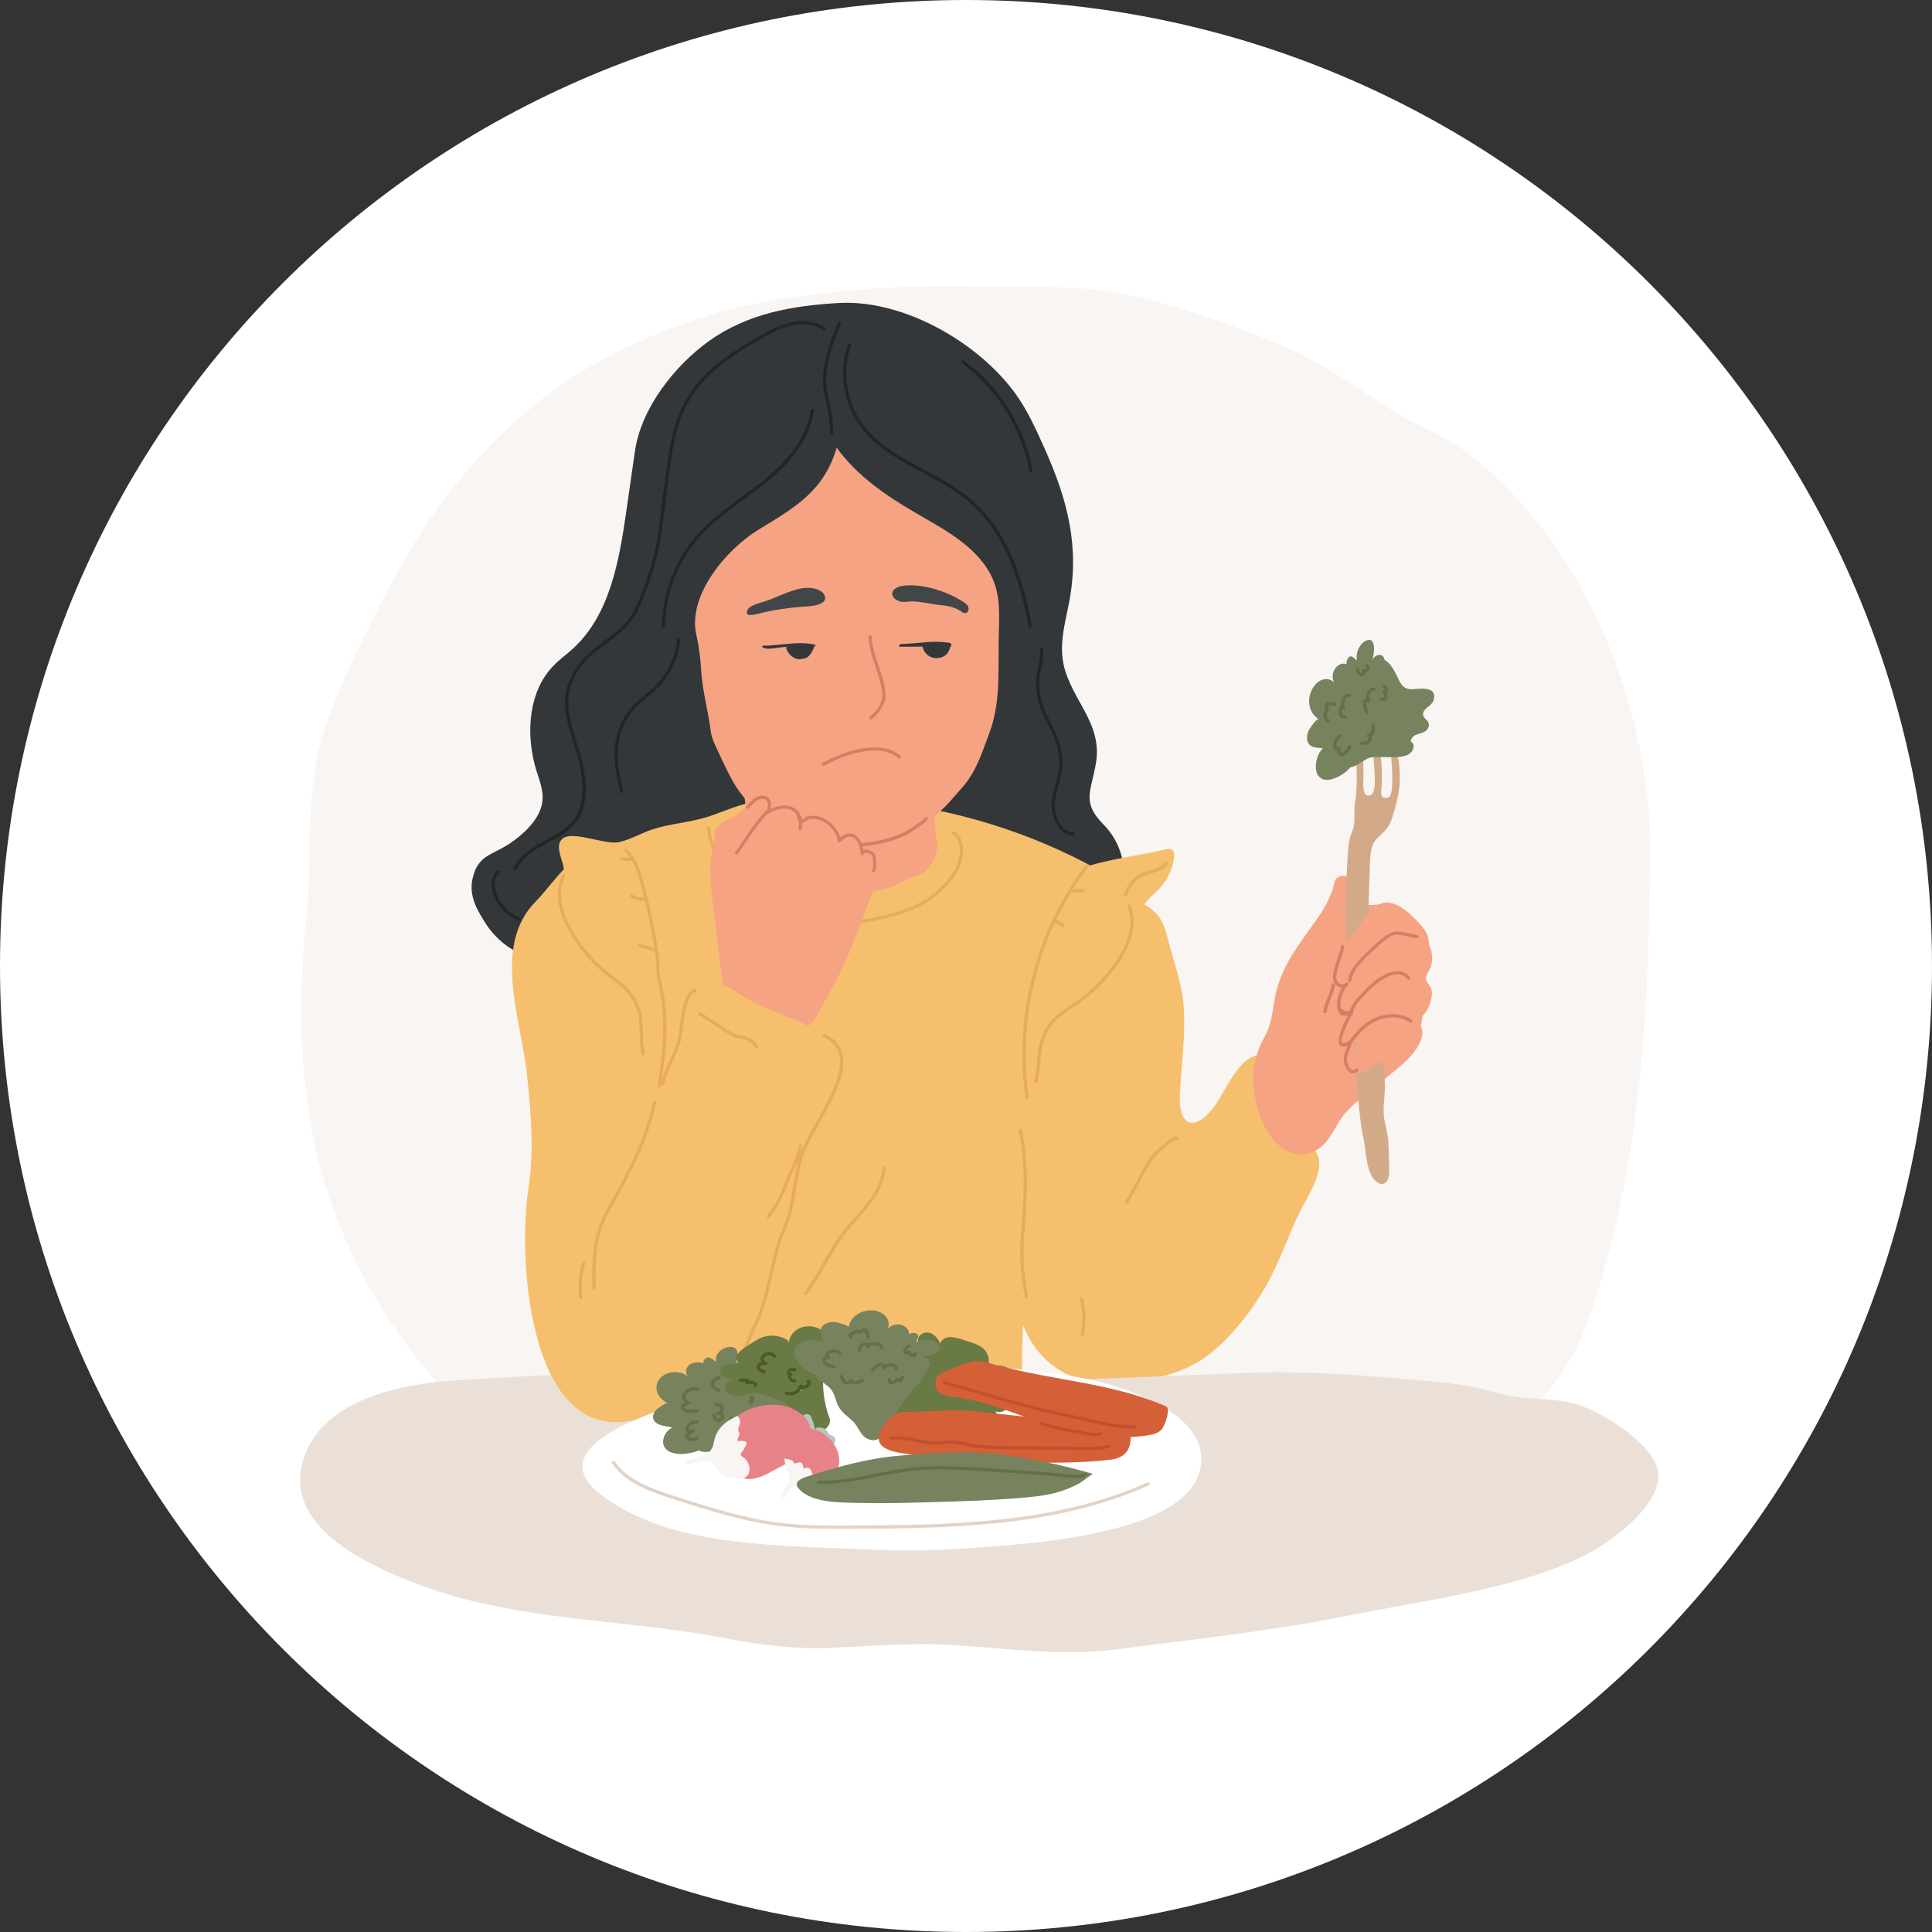 <svg xmlns="http://www.w3.org/2000/svg" xmlns:xlink="http://www.w3.org/1999/xlink" width="100" zoomAndPan="magnify" viewBox="0 0 75 75" height="100" preserveAspectRatio="xMidYMid meet" version="1.0"><rect x="0" y="0" width="75" height="75" fill="#333333" stroke="none"/><defs><clipPath id="88a07bf299"><path d="M 37.5 0 C 16.789 0 0 16.789 0 37.5 C 0 58.211 16.789 75 37.5 75 C 58.211 75 75 58.211 75 37.5 C 75 16.789 58.211 0 37.5 0 Z M 37.5 0 " clip-rule="nonzero"/></clipPath><clipPath id="05a7f6ff5e"><path d="M 11 11.055 L 64.559 11.055 L 64.559 63 L 11 63 Z M 11 11.055 " clip-rule="nonzero"/></clipPath><clipPath id="3c371bee37"><path d="M 18 11.055 L 44 11.055 L 44 41 L 18 41 Z M 18 11.055 " clip-rule="nonzero"/></clipPath><clipPath id="b20c289323"><path d="M 11 53 L 64.559 53 L 64.559 64.305 L 11 64.305 Z M 11 53 " clip-rule="nonzero"/></clipPath></defs><g clip-path="url(#88a07bf299)"><rect x="-7.5" width="90" fill="#ffffff" y="-7.5" height="90" fill-opacity="1"/></g><g clip-path="url(#05a7f6ff5e)"><path fill="#f9f5f2" d="M 43.008 11.309 C 41.355 11.059 39.852 11.172 38.141 11.125 C 35.855 11.059 33.418 11.176 31.145 11.484 C 28.211 11.879 25.801 12.652 23.27 14.031 C 19.973 15.828 17.254 18.859 15.453 22.172 C 14.453 24.016 13.355 26.156 12.656 28.133 C 11.812 30.531 12.133 33.137 11.891 35.621 C 11.641 38.176 11.605 40.785 12.012 43.328 C 13.125 50.363 17.957 55.957 23.984 59.266 C 27.84 61.379 32.293 62.406 36.664 62.41 C 38.766 62.41 40.965 62.199 43.004 61.672 C 44.848 61.195 46.523 60.367 48.438 59.996 C 50.566 59.578 52.695 58.836 54.656 57.855 C 56.488 56.945 58.66 55.699 60 54.133 C 61.469 52.418 61.922 50.582 62.492 48.438 C 63.812 43.426 64.004 38.402 64.055 33.238 C 64.113 27.543 61.617 21.348 57.199 17.758 C 56.133 16.895 54.855 16.484 53.719 15.723 C 52.34 14.797 50.965 13.887 49.422 13.266 C 47.582 12.527 45.703 11.863 43.766 11.445 C 43.508 11.391 43.258 11.348 43.008 11.309 Z M 43.008 11.309 " fill-opacity="1" fill-rule="nonzero"/></g><g clip-path="url(#3c371bee37)"><path fill="#33373a" d="M 20.969 37.09 C 20.824 37.109 20.672 37.121 20.523 37.102 C 19.898 37.004 19.25 36.438 18.91 35.934 C 18.527 35.359 18.191 34.777 18.344 34.109 C 18.551 33.191 19.07 33.215 19.762 32.762 C 20.27 32.426 20.859 31.902 21.023 31.285 C 21.172 30.715 20.883 30.199 20.75 29.656 C 20.43 28.391 20.527 26.836 21.477 25.852 C 21.715 25.605 21.996 25.402 22.246 25.176 C 23.672 23.867 24.035 21.781 24.312 19.859 C 24.422 19.078 24.535 18.297 24.648 17.512 C 24.891 15.844 26.18 14.207 27.512 13.246 C 29.016 12.168 30.766 11.863 32.566 11.762 C 35.074 11.621 38.016 13.301 39.461 15.34 C 39.91 15.977 40.23 16.695 40.551 17.41 C 41.445 19.41 41.93 21.238 41.492 23.441 C 41.312 24.34 41.07 25.172 41.363 26.078 C 41.789 27.379 42.816 28.195 42.531 29.703 C 42.328 30.785 42.004 31.164 42.852 32.023 C 44.801 33.996 42.945 38.34 40.77 39.523 C 39.656 40.133 38.316 40.074 37.047 40.094 C 34.684 40.129 32.312 40.504 29.961 40.254 C 28.223 40.074 26.543 39.551 24.93 38.895 C 24.359 38.664 23.75 38.457 23.199 38.188 C 22.652 37.918 22.535 37.297 22.027 37.074 C 21.676 36.922 21.324 37.035 20.969 37.09 Z M 20.969 37.09 " fill-opacity="1" fill-rule="nonzero"/></g><path fill="#212526" d="M 39.992 24.371 C 39.965 24.371 39.938 24.352 39.93 24.32 C 39.508 22.012 38.77 20.477 37.605 19.48 C 37.07 19.023 36.43 18.68 35.805 18.344 C 34.898 17.855 33.961 17.352 33.359 16.5 C 32.723 15.609 32.555 14.414 32.91 13.379 C 32.922 13.348 32.957 13.324 32.992 13.336 C 33.023 13.348 33.043 13.387 33.031 13.418 C 32.688 14.414 32.855 15.566 33.461 16.422 C 34.051 17.25 34.934 17.727 35.867 18.23 C 36.496 18.566 37.145 18.914 37.688 19.383 C 38.879 20.398 39.629 21.957 40.059 24.293 C 40.062 24.328 40.039 24.359 40.004 24.371 C 40.004 24.371 40 24.371 39.992 24.371 Z M 39.992 24.371 " fill-opacity="1" fill-rule="nonzero"/><path fill="#212526" d="M 25.758 24.355 C 25.719 24.355 25.691 24.324 25.691 24.293 C 25.715 23.008 26.211 21.723 27.062 20.762 C 27.57 20.184 28.195 19.723 28.805 19.277 C 29.09 19.066 29.391 18.848 29.668 18.625 C 30.742 17.754 31.348 16.848 31.469 15.93 C 31.473 15.895 31.508 15.871 31.539 15.875 C 31.574 15.879 31.602 15.91 31.594 15.945 C 31.469 16.898 30.848 17.832 29.75 18.727 C 29.465 18.953 29.168 19.172 28.883 19.383 C 28.277 19.824 27.656 20.281 27.156 20.848 C 26.324 21.781 25.84 23.039 25.82 24.293 C 25.82 24.328 25.793 24.355 25.758 24.355 Z M 25.758 24.355 " fill-opacity="1" fill-rule="nonzero"/><path fill="#212526" d="M 24.129 30.789 C 24.102 30.789 24.074 30.77 24.07 30.738 C 23.941 30.164 23.797 29.52 23.879 28.887 C 23.961 28.27 24.246 27.691 24.699 27.266 C 24.809 27.164 24.926 27.066 25.043 26.977 C 25.141 26.895 25.242 26.812 25.336 26.727 C 25.863 26.242 26.211 25.551 26.281 24.836 C 26.285 24.801 26.316 24.773 26.352 24.777 C 26.387 24.781 26.41 24.812 26.41 24.848 C 26.332 25.594 25.973 26.312 25.422 26.816 C 25.324 26.906 25.219 26.992 25.121 27.07 C 25.008 27.16 24.895 27.254 24.789 27.355 C 24.359 27.762 24.082 28.312 24.004 28.898 C 23.926 29.508 24.062 30.117 24.191 30.703 C 24.203 30.738 24.18 30.773 24.145 30.781 C 24.137 30.789 24.137 30.789 24.129 30.789 Z M 24.129 30.789 " fill-opacity="1" fill-rule="nonzero"/><path fill="#212526" d="M 40.023 18.332 C 39.992 18.332 39.965 18.312 39.961 18.281 C 39.652 16.613 38.695 15.09 37.332 14.094 C 37.301 14.074 37.297 14.031 37.316 14.004 C 37.336 13.977 37.379 13.969 37.406 13.988 C 38.797 15.004 39.773 16.559 40.086 18.258 C 40.09 18.293 40.07 18.324 40.035 18.332 C 40.027 18.332 40.027 18.332 40.023 18.332 Z M 40.023 18.332 " fill-opacity="1" fill-rule="nonzero"/><path fill="#212526" d="M 41.66 32.434 C 41.207 32.418 40.906 31.949 40.84 31.496 C 40.785 31.117 40.879 30.773 40.973 30.445 C 41.031 30.234 41.09 30.016 41.109 29.793 C 41.172 29.133 40.93 28.629 40.645 28.047 C 40.609 27.973 40.57 27.902 40.535 27.828 C 40.309 27.352 40.234 27.055 40.215 26.562 C 40.207 26.348 40.254 26.117 40.301 25.898 C 40.352 25.652 40.402 25.414 40.359 25.227 C 40.352 25.191 40.375 25.156 40.41 25.152 C 40.445 25.145 40.477 25.168 40.484 25.203 C 40.531 25.414 40.477 25.664 40.422 25.93 C 40.379 26.141 40.336 26.359 40.344 26.562 C 40.363 27.035 40.434 27.32 40.652 27.773 C 40.688 27.852 40.723 27.922 40.758 27.996 C 41.039 28.57 41.305 29.113 41.238 29.812 C 41.215 30.047 41.152 30.27 41.094 30.484 C 41 30.812 40.914 31.129 40.965 31.48 C 41.02 31.883 41.281 32.297 41.66 32.309 C 41.695 32.309 41.727 32.34 41.723 32.375 C 41.723 32.406 41.691 32.434 41.66 32.434 Z M 41.66 32.434 " fill-opacity="1" fill-rule="nonzero"/><path fill="#212526" d="M 20.156 35.738 C 20.152 35.738 20.141 35.738 20.137 35.734 C 19.637 35.555 19.25 35.125 19.117 34.605 C 19.051 34.336 19.066 33.98 19.312 33.789 C 19.34 33.766 19.379 33.77 19.402 33.801 C 19.422 33.828 19.418 33.867 19.391 33.891 C 19.195 34.043 19.184 34.344 19.242 34.574 C 19.359 35.047 19.727 35.453 20.18 35.617 C 20.211 35.629 20.23 35.664 20.219 35.695 C 20.207 35.719 20.184 35.738 20.156 35.738 Z M 20.156 35.738 " fill-opacity="1" fill-rule="nonzero"/><path fill="#212526" d="M 19.996 33.785 C 19.988 33.785 19.977 33.781 19.965 33.777 C 19.934 33.762 19.922 33.723 19.941 33.691 C 20.23 33.125 20.738 32.855 21.227 32.594 C 21.793 32.289 22.324 32.004 22.527 31.297 C 22.723 30.633 22.547 29.793 22.371 29.203 C 22.34 29.098 22.305 28.996 22.273 28.895 C 21.938 27.812 21.645 26.879 22.461 25.789 C 22.723 25.445 23.094 25.16 23.453 24.887 C 23.918 24.539 24.391 24.18 24.621 23.695 C 25.074 22.73 25.414 21.66 25.527 20.832 C 25.59 20.379 25.648 19.922 25.703 19.477 C 25.762 19.023 25.824 18.555 25.891 18.098 C 26.066 16.805 26.301 15.648 27.316 14.613 C 27.996 13.922 28.758 13.441 29.688 12.934 C 30.41 12.543 31.25 12.215 32.027 12.719 C 32.055 12.738 32.062 12.777 32.043 12.805 C 32.023 12.832 31.984 12.844 31.957 12.82 C 31.238 12.352 30.438 12.672 29.75 13.043 C 28.828 13.543 28.074 14.016 27.41 14.695 C 26.418 15.707 26.191 16.84 26.016 18.105 C 25.953 18.566 25.891 19.031 25.836 19.484 C 25.777 19.926 25.715 20.387 25.656 20.84 C 25.539 21.68 25.195 22.766 24.738 23.742 C 24.496 24.258 24.008 24.625 23.535 24.984 C 23.18 25.25 22.812 25.527 22.566 25.859 C 21.785 26.895 22.059 27.762 22.398 28.852 C 22.43 28.953 22.461 29.055 22.492 29.164 C 22.68 29.77 22.855 30.633 22.652 31.332 C 22.434 32.09 21.852 32.398 21.289 32.703 C 20.816 32.957 20.328 33.219 20.055 33.75 C 20.043 33.773 20.02 33.785 19.996 33.785 Z M 19.996 33.785 " fill-opacity="1" fill-rule="nonzero"/><path fill="#212526" d="M 32.289 16.895 C 32.254 16.895 32.223 16.863 32.223 16.828 C 32.215 16.414 32.164 15.996 32.07 15.594 C 32.059 15.559 32.051 15.523 32.043 15.484 C 32.016 15.363 31.98 15.238 31.965 15.109 C 31.852 14.297 32.168 13.383 32.527 12.52 C 32.543 12.488 32.578 12.473 32.609 12.484 C 32.645 12.5 32.66 12.539 32.645 12.57 C 32.293 13.418 31.984 14.312 32.094 15.094 C 32.109 15.211 32.137 15.336 32.168 15.453 C 32.176 15.492 32.184 15.527 32.191 15.562 C 32.289 15.977 32.344 16.402 32.352 16.824 C 32.352 16.863 32.324 16.895 32.289 16.895 Z M 32.289 16.895 " fill-opacity="1" fill-rule="nonzero"/><path fill="#f6bf6d" d="M 43.523 36.816 C 44.02 35.965 44.07 35.336 44.871 34.629 C 45.258 34.289 45.516 33.801 45.578 33.289 C 45.594 33.18 45.586 33.043 45.492 32.98 C 45.426 32.938 45.34 32.953 45.262 32.969 C 44.184 33.227 43.02 33.34 41.961 33.711 C 42.191 33.734 42.426 33.754 42.656 33.777 C 39.996 32.297 37.023 31.391 34 31.094 C 32.488 30.945 30.957 30.945 29.445 31.109 C 28.75 31.184 28.121 31.5 27.465 31.711 C 26.762 31.934 26.012 31.969 25.312 32.203 C 24.875 32.348 24.453 32.605 24.008 32.695 C 23.465 32.801 22.207 32.219 21.828 32.566 C 21.508 32.859 21.875 33.418 21.891 33.766 C 21.953 34.906 21.691 35.922 22.75 36.703 C 23.332 37.133 24.16 37.473 24.258 38.277 C 24.312 38.691 24.113 39.074 24.07 39.469 C 24.008 39.996 24.203 40.492 24.289 41.008 C 24.719 43.543 23.973 46.125 23.078 48.539 C 22.914 48.977 22.746 49.426 22.703 49.891 C 22.652 50.402 22.75 50.914 22.742 51.426 C 22.723 52.52 22.211 53.5 21.957 54.543 C 21.641 55.84 21.805 56.211 22.926 56.863 C 24.969 58.047 27.34 58.484 29.676 58.562 C 31.098 58.605 32.664 58.82 34.078 58.578 C 35.602 58.32 36.461 56.828 38.051 56.785 C 39.727 56.738 39.805 55.176 39.711 53.824 C 39.59 52.09 39.82 50.379 39.891 48.648 C 39.953 47.02 40.016 45.387 40.152 43.766 C 40.301 42.059 40.125 39.664 41.691 38.5 C 42.391 37.977 43.059 37.621 43.523 36.816 Z M 43.523 36.816 " fill-opacity="1" fill-rule="nonzero"/><path fill="#e5ab5e" d="M 25.691 43.43 C 25.691 43.43 25.691 43.43 25.688 43.43 C 25.652 43.426 25.625 43.395 25.629 43.359 C 25.652 43.098 25.625 42.844 25.602 42.602 C 25.57 42.316 25.539 42.02 25.59 41.715 C 25.816 40.242 25.801 39.152 25.531 38.078 C 25.484 37.887 25.48 37.695 25.473 37.512 C 25.473 37.383 25.469 37.254 25.449 37.125 C 25.336 36.281 25.148 35.371 24.875 34.336 C 24.75 33.863 24.598 33.375 24.246 33.059 C 24.219 33.035 24.215 32.992 24.238 32.969 C 24.262 32.941 24.301 32.938 24.328 32.961 C 24.707 33.305 24.863 33.812 24.996 34.305 C 25.27 35.34 25.461 36.258 25.574 37.109 C 25.594 37.246 25.598 37.379 25.602 37.508 C 25.605 37.695 25.609 37.871 25.656 38.043 C 25.93 39.137 25.945 40.242 25.715 41.73 C 25.672 42.023 25.699 42.297 25.727 42.586 C 25.754 42.836 25.781 43.098 25.758 43.371 C 25.754 43.402 25.727 43.43 25.691 43.43 Z M 25.691 43.43 " fill-opacity="1" fill-rule="nonzero"/><path fill="#e5ab5e" d="M 31.816 35.945 C 31.352 35.945 30.879 35.898 30.449 35.711 C 29.652 35.363 29.137 34.582 28.719 33.953 C 28.699 33.922 28.707 33.883 28.738 33.863 C 28.766 33.844 28.805 33.852 28.824 33.879 C 29.234 34.496 29.742 35.262 30.5 35.594 C 31 35.809 31.562 35.824 32.102 35.809 C 33.492 35.766 34.668 35.527 35.602 35.098 C 36.074 34.879 36.57 34.461 36.926 33.98 C 37.133 33.703 37.312 33.219 37.25 32.836 C 37.219 32.637 37.129 32.484 36.984 32.383 C 36.957 32.363 36.949 32.32 36.969 32.293 C 36.992 32.262 37.031 32.258 37.059 32.277 C 37.234 32.402 37.34 32.582 37.379 32.812 C 37.445 33.254 37.246 33.766 37.031 34.059 C 36.664 34.551 36.148 34.984 35.656 35.215 C 34.707 35.652 33.516 35.891 32.105 35.934 C 32.012 35.941 31.914 35.945 31.816 35.945 Z M 31.816 35.945 " fill-opacity="1" fill-rule="nonzero"/><path fill="#e5ab5e" d="M 30.227 34.797 C 30.004 34.797 29.727 34.785 29.457 34.703 C 29.113 34.598 28.785 34.383 28.43 34.031 C 28.008 33.617 27.5 32.957 27.441 32.141 C 27.438 32.105 27.465 32.074 27.5 32.07 C 27.535 32.07 27.566 32.094 27.566 32.129 C 27.625 32.902 28.113 33.539 28.516 33.934 C 28.859 34.27 29.168 34.477 29.496 34.574 C 29.766 34.66 30.051 34.668 30.273 34.664 C 31.008 34.66 31.727 34.523 32.414 34.258 C 32.445 34.246 32.48 34.262 32.492 34.293 C 32.504 34.328 32.488 34.363 32.457 34.375 C 31.754 34.645 31.02 34.789 30.27 34.793 C 30.258 34.797 30.238 34.797 30.227 34.797 Z M 30.227 34.797 " fill-opacity="1" fill-rule="nonzero"/><path fill="#e5ab5e" d="M 39.871 42.668 C 39.84 42.668 39.812 42.645 39.805 42.613 C 39.355 39.422 40.215 36.125 42.156 33.562 C 42.176 33.531 42.215 33.527 42.242 33.551 C 42.273 33.57 42.277 33.609 42.254 33.641 C 40.336 36.176 39.488 39.441 39.934 42.598 C 39.938 42.633 39.914 42.664 39.879 42.668 C 39.875 42.668 39.871 42.668 39.871 42.668 Z M 39.871 42.668 " fill-opacity="1" fill-rule="nonzero"/><path fill="#e5ab5e" d="M 43.668 35.129 C 43.633 35.129 43.602 35.102 43.602 35.066 C 43.582 34.586 43.875 34.105 44.312 33.902 C 44.422 33.855 44.539 33.816 44.652 33.785 C 44.879 33.715 45.098 33.652 45.227 33.477 C 45.246 33.449 45.289 33.441 45.316 33.465 C 45.344 33.484 45.352 33.527 45.328 33.555 C 45.172 33.762 44.926 33.836 44.688 33.91 C 44.578 33.941 44.465 33.977 44.363 34.023 C 43.973 34.203 43.711 34.629 43.73 35.066 C 43.73 35.098 43.703 35.129 43.668 35.129 Z M 43.668 35.129 " fill-opacity="1" fill-rule="nonzero"/><path fill="#e5ab5e" d="M 41.273 35.996 C 41.262 35.996 41.25 35.992 41.238 35.988 L 40.898 35.785 C 40.863 35.77 40.855 35.73 40.875 35.699 C 40.891 35.668 40.93 35.66 40.961 35.676 L 41.305 35.875 C 41.336 35.895 41.344 35.934 41.328 35.965 C 41.316 35.984 41.293 35.996 41.273 35.996 Z M 41.273 35.996 " fill-opacity="1" fill-rule="nonzero"/><path fill="#e5ab5e" d="M 41.805 34.641 C 41.73 34.641 41.652 34.641 41.578 34.629 C 41.543 34.629 41.516 34.598 41.523 34.562 C 41.527 34.527 41.559 34.5 41.594 34.508 C 41.738 34.523 41.891 34.52 42.035 34.504 C 42.07 34.5 42.102 34.523 42.105 34.559 C 42.109 34.594 42.086 34.625 42.051 34.629 C 41.973 34.637 41.891 34.641 41.805 34.641 Z M 41.805 34.641 " fill-opacity="1" fill-rule="nonzero"/><path fill="#e5ab5e" d="M 25.465 36.941 C 25.461 36.941 25.453 36.941 25.449 36.938 L 24.805 36.758 C 24.77 36.75 24.75 36.715 24.762 36.68 C 24.77 36.645 24.805 36.625 24.84 36.637 L 25.484 36.816 C 25.516 36.824 25.539 36.859 25.527 36.895 C 25.52 36.922 25.492 36.941 25.465 36.941 Z M 25.465 36.941 " fill-opacity="1" fill-rule="nonzero"/><path fill="#e5ab5e" d="M 24.898 34.965 C 24.754 34.965 24.605 34.918 24.488 34.832 C 24.461 34.809 24.457 34.77 24.477 34.742 C 24.496 34.711 24.535 34.707 24.566 34.727 C 24.684 34.812 24.836 34.852 24.984 34.828 C 25.02 34.82 25.051 34.844 25.055 34.879 C 25.062 34.914 25.039 34.945 25.004 34.953 C 24.965 34.961 24.93 34.965 24.898 34.965 Z M 24.898 34.965 " fill-opacity="1" fill-rule="nonzero"/><path fill="#e5ab5e" d="M 24.473 33.422 C 24.473 33.422 24.469 33.422 24.473 33.422 L 23.996 33.402 C 23.961 33.398 23.934 33.371 23.938 33.336 C 23.938 33.301 23.969 33.273 24.004 33.273 L 24.477 33.293 C 24.512 33.297 24.539 33.328 24.535 33.363 C 24.535 33.395 24.508 33.422 24.473 33.422 Z M 24.473 33.422 " fill-opacity="1" fill-rule="nonzero"/><path fill="#e5ab5e" d="M 23.828 55.125 C 23.801 55.125 23.773 55.109 23.766 55.082 C 23.504 54.328 23.234 53.551 23.074 52.75 L 23.066 52.707 C 23.043 52.598 23.023 52.484 22.984 52.375 C 22.922 52.207 22.82 52.051 22.719 51.902 C 22.699 51.871 22.707 51.832 22.734 51.812 C 22.766 51.793 22.805 51.801 22.824 51.828 C 22.93 51.984 23.035 52.148 23.102 52.332 C 23.145 52.445 23.164 52.566 23.188 52.68 L 23.199 52.723 C 23.355 53.512 23.625 54.289 23.883 55.039 C 23.895 55.07 23.879 55.109 23.844 55.121 C 23.84 55.125 23.832 55.125 23.828 55.125 Z M 23.828 55.125 " fill-opacity="1" fill-rule="nonzero"/><path fill="#e5ab5e" d="M 31.27 50.277 C 31.254 50.277 31.242 50.277 31.23 50.266 C 31.203 50.246 31.199 50.207 31.219 50.176 C 31.496 49.812 31.727 49.41 31.949 49.02 C 32.203 48.574 32.469 48.113 32.797 47.707 C 32.918 47.562 33.051 47.414 33.176 47.27 C 33.684 46.695 34.211 46.102 34.254 45.328 C 34.254 45.293 34.285 45.266 34.32 45.27 C 34.355 45.27 34.379 45.301 34.379 45.336 C 34.332 46.152 33.793 46.766 33.273 47.355 C 33.141 47.504 33.016 47.645 32.898 47.789 C 32.578 48.191 32.316 48.645 32.066 49.082 C 31.84 49.477 31.605 49.883 31.328 50.254 C 31.309 50.27 31.285 50.277 31.27 50.277 Z M 31.27 50.277 " fill-opacity="1" fill-rule="nonzero"/><path fill="#e5ab5e" d="M 32.668 57.902 C 32.543 57.902 32.422 57.898 32.301 57.895 L 31.727 57.875 C 31.691 57.875 31.66 57.844 31.664 57.809 C 31.664 57.773 31.695 57.746 31.727 57.746 C 31.727 57.746 31.73 57.746 31.73 57.746 L 32.305 57.766 C 32.66 57.777 33.027 57.793 33.371 57.695 C 33.844 57.559 34.242 57.215 34.598 56.914 C 34.625 56.891 34.664 56.895 34.688 56.922 C 34.711 56.945 34.707 56.988 34.684 57.012 C 34.32 57.32 33.906 57.676 33.406 57.816 C 33.164 57.887 32.914 57.902 32.668 57.902 Z M 32.668 57.902 " fill-opacity="1" fill-rule="nonzero"/><path fill="#f6bf6d" d="M 39.859 43.484 C 39.828 43.77 39.773 44.055 39.695 44.336 C 39.457 45.172 39.031 45.969 39.098 46.859 C 39.16 47.684 39.152 48.539 39.234 49.379 C 39.387 50.922 39.898 52.613 41.398 53.332 C 42.844 54.027 45.441 53.633 46.734 52.727 C 47.809 51.973 48.82 50.617 49.395 49.449 C 49.75 48.734 50.023 47.977 50.359 47.25 C 50.617 46.695 51.023 46.117 51.168 45.523 C 51.348 44.777 50.969 44.574 50.52 44.109 C 49.973 43.535 49.734 42.902 49.504 42.156 C 49.348 41.656 49.391 40.723 48.641 41.016 C 47.98 41.27 47.496 42.5 47.098 43.008 C 46.348 43.965 45.758 43.68 45.801 42.543 C 45.848 41.383 46.027 40.305 45.953 39.125 C 45.895 38.172 45.547 37.301 45.32 36.387 C 45.125 35.605 44.871 35.324 44.109 34.934 C 43.91 34.832 43.672 34.625 43.578 34.887 C 43.523 35.055 43.629 35.293 43.645 35.457 C 43.672 35.82 43.668 36.184 43.512 36.523 C 43.277 37.055 42.816 37.457 42.359 37.797 C 41.383 38.523 40.516 39.246 40.184 40.461 C 39.914 41.449 39.984 42.48 39.859 43.484 Z M 39.859 43.484 " fill-opacity="1" fill-rule="nonzero"/><path fill="#e5ab5e" d="M 40.203 42.047 C 40.195 42.047 40.191 42.047 40.18 42.043 C 40.148 42.031 40.129 41.996 40.141 41.961 C 40.219 41.715 40.242 41.461 40.262 41.188 C 40.289 40.879 40.312 40.559 40.434 40.254 C 40.688 39.602 41.07 39.348 41.559 39.023 C 41.648 38.965 41.734 38.906 41.832 38.84 C 42.703 38.234 44.324 36.551 43.77 35.188 C 43.754 35.156 43.773 35.117 43.805 35.102 C 43.836 35.09 43.875 35.105 43.887 35.137 C 44.473 36.57 42.805 38.32 41.906 38.941 C 41.812 39.008 41.719 39.07 41.629 39.129 C 41.16 39.438 40.789 39.68 40.555 40.297 C 40.445 40.586 40.418 40.895 40.391 41.195 C 40.367 41.461 40.344 41.738 40.266 41.996 C 40.254 42.031 40.227 42.047 40.203 42.047 Z M 40.203 42.047 " fill-opacity="1" fill-rule="nonzero"/><path fill="#e5ab5e" d="M 43.734 46.723 C 43.723 46.723 43.707 46.719 43.699 46.711 C 43.668 46.691 43.66 46.652 43.68 46.621 C 43.844 46.375 43.988 46.105 44.121 45.844 C 44.293 45.516 44.473 45.172 44.703 44.871 C 44.875 44.645 45.105 44.469 45.328 44.297 L 45.418 44.227 C 45.48 44.176 45.555 44.125 45.621 44.121 C 45.645 44.121 45.664 44.125 45.676 44.133 C 45.676 44.133 45.68 44.137 45.684 44.137 C 45.719 44.137 45.742 44.168 45.742 44.203 C 45.738 44.238 45.707 44.266 45.672 44.262 C 45.652 44.262 45.641 44.258 45.629 44.25 C 45.629 44.25 45.629 44.25 45.625 44.25 C 45.609 44.25 45.574 44.27 45.496 44.328 L 45.406 44.398 C 45.191 44.562 44.969 44.738 44.805 44.949 C 44.578 45.242 44.406 45.578 44.234 45.902 C 44.098 46.168 43.953 46.441 43.789 46.695 C 43.773 46.711 43.754 46.723 43.734 46.723 Z M 45.621 44.246 Z M 45.621 44.246 " fill-opacity="1" fill-rule="nonzero"/><path fill="#e5ab5e" d="M 39.848 50.395 C 39.82 50.395 39.793 50.375 39.785 50.344 C 39.613 49.52 39.562 48.684 39.641 47.793 C 39.707 47.066 39.734 46.496 39.738 45.949 C 39.75 45.227 39.672 44.602 39.555 43.891 C 39.551 43.855 39.574 43.824 39.605 43.816 C 39.641 43.812 39.672 43.836 39.68 43.867 C 39.797 44.59 39.871 45.219 39.867 45.953 C 39.859 46.504 39.828 47.074 39.77 47.805 C 39.695 48.684 39.738 49.504 39.91 50.32 C 39.918 50.355 39.895 50.391 39.859 50.395 C 39.859 50.395 39.852 50.395 39.848 50.395 Z M 39.848 50.395 " fill-opacity="1" fill-rule="nonzero"/><path fill="#e5ab5e" d="M 42.023 51.871 C 42.023 51.871 42.016 51.871 42.012 51.871 C 41.98 51.863 41.957 51.828 41.961 51.793 C 42.043 51.348 42.031 50.879 41.926 50.438 C 41.918 50.402 41.941 50.367 41.973 50.363 C 42.008 50.355 42.043 50.379 42.047 50.41 C 42.156 50.867 42.168 51.355 42.082 51.816 C 42.082 51.848 42.055 51.871 42.023 51.871 Z M 42.023 51.871 " fill-opacity="1" fill-rule="nonzero"/><path fill="#f6a383" d="M 48.801 42.945 C 48.84 43.094 48.891 43.242 48.945 43.398 C 49.277 44.328 50.203 45.273 51.203 44.586 C 51.648 44.281 51.855 43.656 52.188 43.25 C 52.617 42.734 53.199 42.406 53.688 41.953 C 54.027 41.637 54.414 41.383 54.73 41.039 C 54.965 40.781 55.242 40.387 55.215 40.02 C 55.207 39.898 55.117 39.777 55.125 39.672 C 55.141 39.48 55.316 39.367 55.398 39.211 C 55.508 39.008 55.629 38.66 55.574 38.426 C 55.539 38.262 55.355 38.148 55.355 37.98 C 55.355 37.816 55.52 37.641 55.562 37.473 C 55.605 37.281 55.605 37.09 55.559 36.902 C 55.488 36.629 55.371 36.492 55.152 36.344 C 55.016 36.246 55.035 36.293 54.945 36.16 C 54.785 35.934 54.672 35.707 54.469 35.5 C 54.301 35.328 54.164 35.176 53.918 35.125 C 53.414 35.027 52.824 35.367 52.594 34.758 C 52.484 34.461 52.492 33.859 52.012 34.023 C 51.797 34.094 51.809 34.262 51.758 34.441 C 51.617 34.918 51.406 35.273 51.113 35.691 C 50.516 36.551 49.867 37.324 49.578 38.359 C 49.402 38.984 49.426 39.637 49.109 40.215 C 48.59 41.156 48.527 41.965 48.801 42.945 Z M 48.801 42.945 " fill-opacity="1" fill-rule="nonzero"/><path fill="#d67e63" d="M 51.434 39.332 C 51.43 39.332 51.426 39.332 51.422 39.332 C 51.391 39.328 51.363 39.297 51.367 39.262 C 51.391 39.086 51.461 38.91 51.531 38.742 C 51.602 38.574 51.668 38.402 51.695 38.223 C 51.699 38.188 51.734 38.164 51.766 38.168 C 51.801 38.172 51.824 38.203 51.82 38.238 C 51.797 38.434 51.723 38.613 51.652 38.789 C 51.582 38.957 51.52 39.113 51.5 39.277 C 51.492 39.312 51.465 39.332 51.434 39.332 Z M 51.434 39.332 " fill-opacity="1" fill-rule="nonzero"/><path fill="#d67e63" d="M 52.426 38.082 C 52.285 38.082 52.145 38.031 52.066 37.898 C 51.875 37.57 52.164 37.133 52.289 36.949 C 52.363 36.84 52.441 36.742 52.523 36.645 C 52.59 36.562 52.656 36.48 52.715 36.395 C 52.777 36.305 52.836 36.215 52.895 36.125 C 52.934 36.059 52.977 36 53.016 35.938 C 53.035 35.91 53.074 35.898 53.105 35.922 C 53.133 35.941 53.145 35.977 53.121 36.012 C 53.082 36.07 53.043 36.133 53 36.195 C 52.945 36.285 52.883 36.383 52.82 36.473 C 52.758 36.562 52.688 36.645 52.621 36.73 C 52.543 36.824 52.465 36.922 52.395 37.023 C 52.227 37.285 52.047 37.609 52.18 37.84 C 52.289 38.023 52.59 37.965 52.758 37.867 C 52.793 37.852 52.828 37.863 52.848 37.891 C 52.863 37.922 52.852 37.961 52.824 37.977 C 52.715 38.039 52.566 38.082 52.426 38.082 Z M 52.426 38.082 " fill-opacity="1" fill-rule="nonzero"/><path fill="#d67e63" d="M 52.98 40.801 C 52.918 40.801 52.859 40.789 52.812 40.758 C 52.715 40.699 52.672 40.559 52.668 40.449 C 52.66 40.289 52.711 40.129 52.77 39.973 C 52.836 39.781 52.918 39.582 53.047 39.391 C 53.156 39.223 53.25 39.055 53.328 38.887 C 53.344 38.848 53.359 38.805 53.375 38.762 C 53.398 38.684 53.426 38.605 53.48 38.535 C 53.5 38.504 53.543 38.504 53.57 38.523 C 53.598 38.543 53.602 38.582 53.582 38.613 C 53.543 38.668 53.52 38.73 53.496 38.805 C 53.48 38.852 53.465 38.895 53.441 38.941 C 53.363 39.113 53.266 39.289 53.148 39.461 C 53.027 39.645 52.949 39.836 52.887 40.016 C 52.832 40.164 52.785 40.305 52.793 40.441 C 52.797 40.52 52.828 40.617 52.879 40.648 C 52.945 40.691 53.078 40.676 53.277 40.602 C 53.309 40.59 53.34 40.578 53.375 40.566 C 53.484 40.531 53.598 40.492 53.688 40.434 C 53.742 40.398 53.801 40.359 53.855 40.316 C 53.906 40.277 53.961 40.238 54.012 40.207 C 54.027 40.199 54.043 40.195 54.062 40.199 C 54.078 40.199 54.094 40.211 54.102 40.227 C 54.121 40.258 54.117 40.289 54.109 40.301 C 54.102 40.32 54.082 40.344 54.047 40.348 C 54.039 40.348 54.035 40.348 54.027 40.348 C 53.996 40.367 53.969 40.391 53.938 40.418 C 53.879 40.461 53.82 40.504 53.758 40.543 C 53.652 40.605 53.535 40.648 53.422 40.688 C 53.387 40.699 53.355 40.711 53.324 40.723 C 53.215 40.762 53.09 40.801 52.98 40.801 Z M 54.016 40.227 L 54.027 40.277 Z M 54.016 40.227 " fill-opacity="1" fill-rule="nonzero"/><path fill="#d67e63" d="M 52.262 39.391 C 52.18 39.391 52.098 39.363 52.043 39.27 C 51.965 39.141 52.027 38.941 52.09 38.793 C 52.184 38.586 52.336 38.391 52.473 38.215 L 52.504 38.176 C 52.848 37.734 53.289 37.355 53.715 37.012 C 53.742 36.988 53.781 36.996 53.805 37.02 C 53.828 37.047 53.82 37.09 53.797 37.109 C 53.375 37.449 52.941 37.82 52.605 38.254 L 52.57 38.293 C 52.438 38.469 52.293 38.648 52.207 38.844 C 52.137 39.008 52.117 39.137 52.156 39.199 C 52.207 39.285 52.316 39.258 52.449 39.215 L 52.484 39.203 C 52.676 39.145 52.855 39.086 53.02 38.977 C 53.168 38.875 53.301 38.723 53.414 38.516 C 53.434 38.48 53.469 38.469 53.5 38.488 C 53.531 38.504 53.543 38.543 53.527 38.574 L 53.516 38.594 C 53.516 38.598 53.512 38.598 53.512 38.602 C 53.395 38.816 53.254 38.977 53.09 39.086 C 52.91 39.203 52.715 39.266 52.523 39.324 L 52.488 39.336 C 52.426 39.363 52.34 39.391 52.262 39.391 Z M 52.262 39.391 " fill-opacity="1" fill-rule="nonzero"/><path fill="#d3aa88" d="M 54.328 30.5 C 54.355 30.219 54.34 29.938 54.312 29.656 C 54.289 29.434 54.211 29.219 54.18 28.988 C 54.152 28.801 54.137 28.629 54.141 28.445 C 54.141 28.422 54.047 27.984 53.988 28.066 C 53.918 28.164 53.934 28.32 53.938 28.434 C 53.957 29.035 54.055 29.633 54.047 30.234 C 54.043 30.391 54.07 30.945 53.855 30.973 C 53.566 31.004 53.613 30.77 53.629 30.582 C 53.652 30.363 53.652 30.148 53.645 29.926 C 53.629 29.5 53.574 29.078 53.52 28.66 C 53.496 28.5 53.473 28.344 53.445 28.188 C 53.434 28.094 53.387 27.93 53.309 28.086 C 53.254 28.188 53.289 28.355 53.281 28.461 C 53.258 28.953 53.332 29.422 53.355 29.914 C 53.363 30.117 53.449 30.809 53.168 30.879 C 52.836 30.961 52.934 30.262 52.934 30.082 C 52.926 29.816 52.922 29.559 52.91 29.293 C 52.895 28.996 52.93 28.699 52.902 28.406 C 52.898 28.32 52.887 28.203 52.789 28.266 C 52.715 28.316 52.719 28.48 52.715 28.551 C 52.672 28.977 52.648 29.379 52.66 29.809 C 52.672 30.242 52.684 30.68 52.605 31.105 C 52.543 31.43 52.617 31.777 52.547 32.102 C 52.52 32.227 52.461 32.344 52.422 32.469 C 52.359 32.664 52.344 32.871 52.328 33.074 C 52.086 36.312 52.445 39.543 52.738 42.77 C 52.781 43.238 52.824 43.715 52.93 44.184 C 53.035 44.664 53.023 45.566 53.445 45.883 C 53.742 46.105 53.926 45.824 53.93 45.535 C 53.93 45.125 53.914 44.711 53.895 44.301 C 53.875 43.938 53.73 43.586 53.715 43.227 C 53.695 42.852 53.773 42.469 53.762 42.09 C 53.73 41.305 53.574 40.527 53.457 39.754 C 53.262 38.48 53.156 37.191 53.133 35.898 C 53.125 35.25 53.137 34.605 53.168 33.961 C 53.188 33.641 53.168 33.266 53.242 32.953 C 53.312 32.648 53.441 32.574 53.672 32.344 C 53.824 32.195 53.965 32.004 54.027 31.801 C 54.156 31.383 54.293 30.934 54.328 30.5 Z M 54.328 30.5 " fill-opacity="1" fill-rule="nonzero"/><path fill="#f6a383" d="M 54.699 35.449 C 54.379 35.172 53.973 34.941 53.605 35.078 C 53.262 35.203 52.961 35.672 52.742 35.953 C 52.375 36.434 51.832 37.145 51.809 37.777 C 51.797 38.262 51.988 38.191 52.391 38.168 C 52.195 38.176 51.906 38.785 51.93 38.961 C 51.977 39.285 52.406 39.242 52.645 39.129 C 52.457 39.32 52.078 39.672 52.086 39.973 C 52.098 40.258 52.562 40.562 52.828 40.41 C 52.578 40.59 51.922 41.07 52.062 41.453 C 52.195 41.824 52.793 41.668 53.027 41.555 C 53.609 41.281 54.172 40.852 54.637 40.41 C 54.789 40.266 54.996 40.074 55.102 39.895 C 55.355 39.457 55.102 38.934 55.008 38.492 C 54.832 37.66 55.824 36.938 55.328 36.137 C 55.246 36.012 55.133 35.891 55.031 35.777 C 54.938 35.676 54.824 35.559 54.699 35.449 Z M 54.699 35.449 " fill-opacity="1" fill-rule="nonzero"/><path fill="#d67e63" d="M 52.535 41.668 C 52.504 41.668 52.477 41.664 52.453 41.656 C 52.289 41.594 52.188 41.355 52.168 41.207 C 52.141 41.012 52.219 40.836 52.285 40.664 C 52.297 40.637 52.309 40.609 52.316 40.582 C 52.207 40.637 52.09 40.66 52.016 40.582 C 51.844 40.402 52.148 39.75 52.328 39.422 C 52.129 39.477 52.031 39.391 51.98 39.32 C 51.828 39.102 51.914 38.637 52.09 38.34 C 52.043 38.34 51.996 38.324 51.953 38.301 C 51.809 38.223 51.723 38.043 51.742 37.875 C 51.77 37.656 51.844 37.438 51.918 37.223 C 51.973 37.062 52.027 36.898 52.062 36.742 C 52.07 36.707 52.102 36.684 52.137 36.691 C 52.172 36.699 52.195 36.73 52.184 36.766 C 52.152 36.93 52.094 37.102 52.039 37.262 C 51.969 37.469 51.898 37.684 51.871 37.891 C 51.855 38.008 51.922 38.137 52.02 38.188 C 52.09 38.23 52.172 38.215 52.246 38.152 C 52.273 38.129 52.312 38.133 52.336 38.16 C 52.359 38.188 52.355 38.227 52.328 38.25 C 52.09 38.449 51.945 39.047 52.086 39.246 C 52.152 39.336 52.273 39.332 52.449 39.227 C 52.477 39.211 52.508 39.219 52.527 39.238 C 52.551 39.262 52.551 39.293 52.531 39.32 C 52.371 39.543 51.992 40.371 52.109 40.492 C 52.125 40.512 52.207 40.512 52.398 40.387 C 52.422 40.371 52.449 40.371 52.473 40.387 C 52.492 40.402 52.504 40.434 52.492 40.457 C 52.473 40.547 52.438 40.629 52.402 40.711 C 52.336 40.871 52.27 41.027 52.293 41.188 C 52.309 41.32 52.395 41.496 52.496 41.531 C 52.516 41.535 52.562 41.555 52.637 41.488 C 52.66 41.465 52.703 41.469 52.727 41.496 C 52.746 41.523 52.746 41.562 52.719 41.586 C 52.652 41.652 52.59 41.668 52.535 41.668 Z M 52.535 41.668 " fill-opacity="1" fill-rule="nonzero"/><path fill="#d67e63" d="M 52.395 38.133 C 52.391 38.133 52.387 38.133 52.387 38.133 C 52.352 38.129 52.328 38.098 52.328 38.062 C 52.383 37.559 52.98 37.027 53.332 36.707 L 53.402 36.645 C 53.59 36.473 53.848 36.242 54.078 36.18 C 54.27 36.133 54.492 36.184 54.711 36.234 C 54.82 36.262 54.926 36.289 55.016 36.297 C 55.051 36.301 55.074 36.332 55.074 36.367 C 55.07 36.402 55.039 36.426 55.004 36.426 C 54.906 36.414 54.801 36.391 54.684 36.359 C 54.48 36.312 54.27 36.262 54.113 36.301 C 53.91 36.355 53.664 36.578 53.488 36.738 L 53.418 36.801 C 53.098 37.086 52.504 37.617 52.453 38.074 C 52.453 38.109 52.426 38.133 52.395 38.133 Z M 52.395 38.133 " fill-opacity="1" fill-rule="nonzero"/><path fill="#d67e63" d="M 52.461 39.395 C 52.457 39.395 52.457 39.395 52.453 39.395 C 52.418 39.391 52.395 39.363 52.395 39.328 C 52.418 39.004 52.734 38.688 52.965 38.457 C 52.996 38.426 53.027 38.391 53.055 38.363 C 53.164 38.25 53.723 37.699 54.246 37.699 C 54.25 37.699 54.258 37.699 54.266 37.699 C 54.449 37.707 54.605 37.781 54.73 37.926 C 54.754 37.953 54.75 37.992 54.723 38.016 C 54.699 38.039 54.656 38.035 54.633 38.008 C 54.535 37.891 54.41 37.832 54.262 37.828 C 53.895 37.816 53.434 38.156 53.145 38.449 C 53.117 38.48 53.086 38.512 53.051 38.547 C 52.836 38.762 52.539 39.059 52.52 39.336 C 52.52 39.367 52.492 39.395 52.461 39.395 Z M 52.461 39.395 " fill-opacity="1" fill-rule="nonzero"/><path fill="#d67e63" d="M 52.348 40.59 C 52.332 40.59 52.316 40.582 52.305 40.57 C 52.277 40.547 52.277 40.508 52.301 40.48 C 52.383 40.395 52.461 40.297 52.539 40.207 C 52.715 40.004 52.891 39.789 53.145 39.637 C 53.598 39.355 54.289 39.23 54.801 39.582 C 54.828 39.602 54.836 39.645 54.816 39.672 C 54.797 39.703 54.758 39.711 54.727 39.691 C 54.262 39.371 53.629 39.488 53.211 39.746 C 52.977 39.887 52.812 40.086 52.637 40.293 C 52.559 40.387 52.477 40.48 52.391 40.57 C 52.383 40.582 52.363 40.59 52.348 40.59 Z M 52.348 40.59 " fill-opacity="1" fill-rule="nonzero"/><path fill="#77835e" d="M 52.887 26.758 C 52.875 27.098 52.879 27.438 52.801 27.664 C 52.727 27.875 52.648 28.125 52.492 28.289 C 52.363 28.422 52.352 28.418 52.285 28.574 C 52.234 28.699 52.184 28.828 52.148 28.961 C 52.094 29.176 52.035 29.523 52.211 29.707 C 52.465 29.973 52.898 29.488 53.191 29.41 C 53.59 29.297 54.832 29.625 54.875 28.969 C 54.887 28.77 54.66 28.848 54.832 28.625 C 54.977 28.434 55.348 28.512 55.449 28.242 C 55.547 27.977 55.262 27.93 55.242 27.746 C 55.219 27.508 55.57 27.414 55.645 27.199 C 55.82 26.684 55.25 26.715 54.93 26.75 C 54.445 26.805 54.379 26.547 54.199 26.18 C 54.023 25.824 53.715 25.375 53.273 25.629 C 52.945 25.812 52.902 26.289 52.887 26.758 Z M 52.887 26.758 " fill-opacity="1" fill-rule="nonzero"/><path fill="#77835e" d="M 50.859 26.953 C 50.828 27.055 50.816 27.156 50.82 27.254 C 50.832 27.547 50.98 27.793 51.191 27.914 C 51.125 27.875 50.844 28.27 50.812 28.336 C 50.73 28.508 50.707 28.738 50.805 28.875 C 50.93 29.047 51.164 29.016 51.359 29.051 C 51.191 29.195 51.105 29.445 51.086 29.68 C 51.039 30.176 51.359 30.355 51.723 30.242 C 52.137 30.113 52.504 29.816 52.703 29.324 C 52.809 29.066 52.867 28.758 52.758 28.543 C 53.086 28.5 53.418 28.227 53.582 27.852 C 53.746 27.48 53.738 27.027 53.559 26.727 C 53.734 26.543 54.016 25.68 53.598 26.043 C 53.75 25.914 53.805 25.633 53.695 25.492 C 53.586 25.355 53.336 25.434 53.277 25.637 C 53.32 25.438 53.363 25.23 53.328 25.043 C 53.312 24.961 53.277 24.879 53.215 24.852 C 53.172 24.832 53.121 24.836 53.078 24.852 C 52.809 24.934 52.605 25.332 52.68 25.629 C 52.578 25.594 52.488 25.406 52.363 25.512 C 52.309 25.555 52.227 25.758 52.297 25.801 C 52.152 25.707 51.93 25.785 51.816 25.973 C 51.699 26.156 51.711 26.426 51.832 26.555 C 51.699 26.336 51.402 26.301 51.18 26.465 C 51.023 26.582 50.914 26.762 50.859 26.953 Z M 50.859 26.953 " fill-opacity="1" fill-rule="nonzero"/><path fill="#647047" d="M 52.098 29.344 C 52.066 29.344 52.043 29.34 52.016 29.328 C 51.969 29.305 51.934 29.262 51.918 29.203 C 51.914 29.188 51.91 29.176 51.91 29.16 C 51.887 29.16 51.871 29.152 51.855 29.141 C 51.805 29.117 51.77 29.062 51.758 28.984 C 51.727 28.812 51.828 28.602 51.977 28.527 C 52.008 28.512 52.047 28.523 52.062 28.559 C 52.074 28.59 52.062 28.625 52.031 28.641 C 51.93 28.691 51.863 28.844 51.883 28.961 C 51.887 29.004 51.906 29.023 51.914 29.027 C 51.918 29.031 51.93 29.027 51.938 29.02 C 51.938 29.016 51.941 29.016 51.941 29.012 C 51.957 28.984 51.996 28.973 52.027 28.992 C 52.055 29.008 52.066 29.047 52.051 29.078 C 52.047 29.082 52.047 29.086 52.043 29.086 C 52.031 29.109 52.031 29.141 52.035 29.168 C 52.043 29.188 52.051 29.207 52.062 29.211 C 52.098 29.23 52.156 29.207 52.207 29.16 C 52.262 29.105 52.305 29.027 52.348 28.949 C 52.363 28.918 52.402 28.91 52.434 28.926 C 52.465 28.941 52.473 28.98 52.461 29.012 C 52.418 29.094 52.363 29.184 52.297 29.25 C 52.234 29.309 52.164 29.344 52.098 29.344 Z M 52.098 29.344 " fill-opacity="1" fill-rule="nonzero"/><path fill="#647047" d="M 52.184 27.898 C 52.102 27.898 52.023 27.852 51.988 27.77 C 51.945 27.684 51.949 27.57 51.996 27.477 C 52.012 27.445 52.031 27.418 52.051 27.402 C 52.043 27.324 52.066 27.238 52.082 27.191 C 52.109 27.109 52.141 27.055 52.184 27.008 C 52.242 26.941 52.324 26.91 52.391 26.93 C 52.426 26.941 52.441 26.977 52.43 27.012 C 52.418 27.047 52.383 27.066 52.352 27.055 C 52.332 27.047 52.305 27.059 52.273 27.09 C 52.246 27.121 52.223 27.164 52.203 27.23 C 52.18 27.297 52.176 27.355 52.184 27.398 C 52.207 27.418 52.219 27.445 52.219 27.48 C 52.219 27.508 52.203 27.527 52.18 27.535 C 52.156 27.547 52.129 27.539 52.113 27.523 C 52.113 27.527 52.109 27.527 52.109 27.531 C 52.082 27.59 52.078 27.664 52.102 27.715 C 52.121 27.754 52.164 27.777 52.203 27.773 C 52.238 27.766 52.27 27.789 52.273 27.824 C 52.281 27.859 52.258 27.891 52.223 27.895 C 52.211 27.895 52.195 27.898 52.184 27.898 Z M 52.184 27.898 " fill-opacity="1" fill-rule="nonzero"/><path fill="#647047" d="M 53.074 27.703 C 53.055 27.703 53.035 27.695 53.023 27.68 C 52.945 27.574 52.906 27.438 52.902 27.293 C 52.902 27.266 52.906 27.234 52.922 27.203 C 52.938 27.168 52.965 27.145 53 27.133 C 53.012 27.129 53.023 27.125 53.035 27.125 C 53.023 27.004 53.059 26.867 53.137 26.77 C 53.172 26.727 53.234 26.68 53.297 26.68 C 53.332 26.68 53.367 26.695 53.391 26.719 C 53.414 26.746 53.41 26.785 53.387 26.809 C 53.359 26.832 53.32 26.828 53.297 26.805 C 53.293 26.805 53.262 26.816 53.238 26.852 C 53.164 26.941 53.141 27.09 53.184 27.188 C 53.195 27.211 53.188 27.242 53.168 27.258 C 53.148 27.277 53.121 27.281 53.094 27.266 C 53.07 27.254 53.047 27.25 53.039 27.254 C 53.039 27.254 53.035 27.254 53.035 27.258 C 53.035 27.266 53.035 27.281 53.035 27.293 C 53.035 27.414 53.066 27.523 53.125 27.605 C 53.145 27.637 53.141 27.676 53.113 27.695 C 53.102 27.703 53.086 27.703 53.074 27.703 Z M 53.074 27.703 " fill-opacity="1" fill-rule="nonzero"/><path fill="#647047" d="M 52.855 26.254 C 52.836 26.254 52.82 26.25 52.805 26.246 C 52.75 26.223 52.715 26.184 52.691 26.148 C 52.648 26.09 52.637 26.027 52.645 25.969 C 52.648 25.934 52.68 25.91 52.715 25.918 C 52.75 25.922 52.773 25.953 52.77 25.988 C 52.766 26.012 52.773 26.043 52.797 26.074 C 52.805 26.086 52.824 26.113 52.848 26.121 C 52.852 26.125 52.867 26.125 52.879 26.109 C 52.883 26.105 52.883 26.094 52.883 26.086 C 52.863 26.066 52.859 26.043 52.863 26.02 C 52.871 25.988 52.898 25.973 52.926 25.973 C 52.977 25.977 53.008 25.973 53.027 25.953 C 53.039 25.941 53.047 25.918 53.047 25.906 C 53.023 25.891 53.008 25.859 53.02 25.828 C 53.031 25.797 53.066 25.777 53.102 25.789 C 53.133 25.801 53.16 25.832 53.168 25.875 C 53.18 25.93 53.156 26.004 53.113 26.043 C 53.082 26.074 53.047 26.09 53.012 26.094 C 53.008 26.129 52.996 26.16 52.977 26.188 C 52.945 26.234 52.902 26.254 52.855 26.254 Z M 52.855 26.254 " fill-opacity="1" fill-rule="nonzero"/><path fill="#647047" d="M 51.531 28.035 C 51.527 28.035 51.523 28.035 51.523 28.035 C 51.488 28.031 51.461 28.02 51.441 27.996 C 51.414 27.961 51.406 27.922 51.398 27.883 C 51.387 27.824 51.375 27.754 51.387 27.684 C 51.395 27.621 51.418 27.562 51.453 27.523 C 51.441 27.5 51.434 27.473 51.43 27.445 C 51.422 27.398 51.434 27.328 51.488 27.285 C 51.527 27.25 51.578 27.25 51.602 27.25 C 51.676 27.25 51.754 27.258 51.832 27.273 C 51.867 27.277 51.891 27.312 51.883 27.348 C 51.875 27.383 51.844 27.406 51.809 27.398 C 51.738 27.383 51.668 27.379 51.598 27.379 C 51.582 27.379 51.57 27.379 51.566 27.383 C 51.559 27.391 51.551 27.41 51.555 27.434 C 51.555 27.457 51.566 27.48 51.586 27.504 C 51.602 27.531 51.594 27.566 51.566 27.586 C 51.539 27.605 51.516 27.652 51.512 27.703 C 51.504 27.754 51.512 27.805 51.523 27.863 C 51.523 27.875 51.527 27.895 51.535 27.906 C 51.555 27.895 51.59 27.898 51.605 27.918 C 51.629 27.945 51.625 27.984 51.602 28.008 C 51.582 28.027 51.555 28.035 51.531 28.035 Z M 51.531 28.035 " fill-opacity="1" fill-rule="nonzero"/><path fill="#647047" d="M 52.863 28.918 C 52.828 28.918 52.805 28.895 52.801 28.859 C 52.797 28.824 52.824 28.793 52.859 28.793 C 52.926 28.789 52.992 28.773 53.062 28.754 C 53.082 28.75 53.094 28.742 53.102 28.734 C 53.117 28.719 53.125 28.684 53.121 28.656 C 53.113 28.625 53.098 28.59 53.078 28.562 C 53.062 28.535 53.07 28.5 53.094 28.48 C 53.117 28.457 53.152 28.461 53.176 28.48 C 53.18 28.477 53.199 28.469 53.211 28.449 C 53.23 28.418 53.238 28.375 53.238 28.312 C 53.238 28.297 53.238 28.277 53.234 28.262 C 53.234 28.223 53.234 28.176 53.238 28.133 C 53.246 28.098 53.273 28.07 53.309 28.074 C 53.344 28.082 53.367 28.113 53.367 28.148 C 53.359 28.184 53.363 28.219 53.363 28.258 C 53.363 28.277 53.367 28.297 53.367 28.312 C 53.367 28.402 53.352 28.469 53.316 28.52 C 53.297 28.551 53.266 28.578 53.234 28.59 C 53.242 28.605 53.246 28.617 53.246 28.637 C 53.258 28.703 53.238 28.777 53.195 28.824 C 53.168 28.852 53.133 28.863 53.102 28.875 C 53.023 28.902 52.945 28.918 52.867 28.918 C 52.867 28.918 52.867 28.918 52.863 28.918 Z M 52.863 28.918 " fill-opacity="1" fill-rule="nonzero"/><path fill="#647047" d="M 53.715 27.227 C 53.672 27.227 53.637 27.207 53.609 27.195 C 53.578 27.176 53.566 27.141 53.586 27.109 C 53.602 27.074 53.641 27.066 53.672 27.082 C 53.688 27.09 53.703 27.098 53.715 27.098 C 53.719 27.098 53.727 27.098 53.73 27.09 C 53.73 27.082 53.73 27.066 53.73 27.059 C 53.73 27 53.707 26.945 53.68 26.906 C 53.664 26.887 53.664 26.852 53.684 26.828 C 53.703 26.805 53.73 26.793 53.746 26.785 C 53.746 26.785 53.75 26.785 53.75 26.781 C 53.734 26.75 53.715 26.715 53.695 26.691 C 53.672 26.664 53.676 26.625 53.703 26.602 C 53.73 26.578 53.77 26.582 53.793 26.609 C 53.82 26.648 53.848 26.688 53.867 26.734 C 53.875 26.746 53.883 26.773 53.879 26.809 C 53.871 26.855 53.84 26.875 53.816 26.891 C 53.84 26.941 53.852 26.996 53.855 27.055 C 53.859 27.078 53.859 27.109 53.844 27.145 C 53.824 27.191 53.773 27.227 53.715 27.227 Z M 53.754 26.793 Z M 53.754 26.793 " fill-opacity="1" fill-rule="nonzero"/><g clip-path="url(#b20c289323)"><path fill="#ebe0d7" d="M 64.363 57.117 C 64.344 57.012 64.316 56.91 64.27 56.809 C 63.824 55.855 62.238 54.863 61.297 54.543 C 60.316 54.215 59.254 54.387 58.262 54.105 C 57.316 53.836 56.562 53.711 55.551 53.621 C 53.242 53.422 50.926 53.207 48.602 53.289 C 45.07 53.414 41.539 53.602 38.008 53.656 C 36.242 53.688 34.48 53.684 32.723 53.633 C 30.965 53.578 29.223 53.402 27.469 53.34 C 24.246 53.219 20.949 53.375 17.734 53.582 C 15.762 53.711 12.895 54.223 11.949 56.223 C 10.559 59.16 14.305 60.84 16.766 61.691 C 20.332 62.926 24.359 62.871 28.047 63.578 C 29.391 63.836 30.82 64.031 32.195 63.973 C 33.883 63.898 35.441 63.758 37.133 63.867 C 39.207 64.004 41.266 64.297 43.348 64.027 C 46.277 63.641 49.273 63.336 52.168 62.75 C 55.062 62.16 58.754 61.727 61.43 60.426 C 62.516 59.898 64.559 58.406 64.363 57.117 Z M 64.363 57.117 " fill-opacity="1" fill-rule="nonzero"/></g><path fill="#f6a383" d="M 36.32 31.32 C 36.25 31.77 36.297 32.145 36.363 32.59 C 36.406 32.887 36.387 33.125 36.234 33.402 C 36.156 33.543 36.047 33.715 35.922 33.82 C 35.719 33.992 35.434 34.008 35.203 34.129 C 34.969 34.254 34.785 34.395 34.508 34.465 C 33.914 34.621 33.293 34.621 32.688 34.617 C 31.887 34.609 30.605 34.605 29.895 34.203 C 28.879 33.629 28.941 32.293 28.938 31.297 C 28.934 30.992 28.77 30.41 28.98 30.137 C 29.27 29.754 30.34 29.926 30.734 29.961 C 31.922 30.074 33.008 30.242 34.203 30.223 C 34.789 30.215 35.566 29.969 36.133 30.152 C 36.637 30.312 36.402 30.875 36.332 31.281 C 36.324 31.297 36.324 31.309 36.32 31.32 Z M 36.32 31.32 " fill-opacity="1" fill-rule="nonzero"/><path fill="#f6a383" d="M 27.711 28.809 C 27.852 29.133 28.008 29.449 28.16 29.77 C 28.348 30.164 28.559 30.566 28.836 30.902 C 29.066 31.18 29.391 31.359 29.625 31.629 C 29.879 31.918 30.152 32.098 30.516 32.277 C 31.207 32.621 32.094 32.918 32.867 32.848 C 33.234 32.816 33.602 32.785 33.961 32.703 C 34.977 32.477 36.168 31.926 36.852 31.141 C 37.203 30.734 37.555 30.398 37.809 29.914 C 38.051 29.453 38.223 28.957 38.402 28.469 C 38.816 27.379 38.758 26.234 38.766 25.078 C 38.77 23.855 38.957 22.855 38.152 21.832 C 37.48 20.969 36.453 20.441 35.531 19.902 C 34.391 19.242 33.254 18.457 32.48 17.379 C 31.977 19.074 30.863 19.699 29.438 20.566 C 28.223 21.309 26.684 23.09 27.031 24.641 C 27.133 25.09 27.191 25.547 27.219 26.012 C 27.258 26.695 27.422 27.348 27.539 28.02 C 27.586 28.285 27.582 28.5 27.691 28.754 C 27.695 28.77 27.699 28.789 27.711 28.809 Z M 27.711 28.809 " fill-opacity="1" fill-rule="nonzero"/><path fill="#d67e63" d="M 32.977 32.879 C 32.742 32.879 32.516 32.867 32.312 32.836 C 32.281 32.832 32.258 32.801 32.258 32.766 C 32.266 32.73 32.297 32.707 32.332 32.711 C 33.301 32.84 34.707 32.656 35.52 32.047 C 35.57 32.012 35.613 31.98 35.656 31.953 C 35.746 31.891 35.812 31.844 35.91 31.742 C 35.934 31.715 35.973 31.715 36 31.738 C 36.023 31.762 36.023 31.801 36 31.828 C 35.898 31.941 35.82 31.992 35.723 32.059 C 35.688 32.086 35.645 32.117 35.594 32.152 C 34.902 32.676 33.859 32.879 32.977 32.879 Z M 32.977 32.879 " fill-opacity="1" fill-rule="nonzero"/><path fill="#424649" d="M 37.398 23.367 C 37.477 23.418 37.555 23.477 37.586 23.562 C 37.621 23.648 37.59 23.766 37.504 23.793 C 37.422 23.82 37.34 23.758 37.266 23.707 C 37.012 23.539 36.691 23.508 36.383 23.473 C 36.074 23.434 35.738 23.352 35.426 23.348 C 35.191 23.344 34.992 23.43 34.773 23.27 C 34.715 23.23 34.664 23.176 34.645 23.105 C 34.586 22.891 34.848 22.773 35.008 22.746 C 35.773 22.629 36.766 22.953 37.398 23.367 Z M 37.398 23.367 " fill-opacity="1" fill-rule="nonzero"/><path fill="#424649" d="M 29.766 23.32 C 30.203 23.168 30.641 22.93 31.098 22.844 C 31.34 22.801 31.598 22.809 31.816 22.922 C 31.891 22.961 31.961 23.012 31.996 23.086 C 32.211 23.516 31.387 23.539 31.164 23.551 C 30.59 23.594 30.016 23.68 29.453 23.82 C 29.258 23.867 28.875 23.977 29.027 23.66 C 29.109 23.492 29.602 23.375 29.766 23.32 Z M 29.766 23.32 " fill-opacity="1" fill-rule="nonzero"/><path fill="#33373a" d="M 36.672 25.102 C 36.688 25.102 36.703 25.102 36.723 25.102 C 36.781 25.109 36.926 25.145 36.934 25.047 C 36.945 24.953 36.812 24.945 36.75 24.941 C 36.574 24.922 36.402 24.91 36.227 24.914 C 35.984 24.922 35.75 24.949 35.508 24.969 C 35.379 24.98 35.254 24.988 35.125 24.996 C 35.07 25 35 24.988 34.949 25.012 C 34.918 25.031 34.852 25.105 34.938 25.105 C 35.242 25.105 35.543 25.105 35.844 25.102 C 36.031 25.102 36.215 25.102 36.402 25.094 C 36.492 25.094 36.582 25.094 36.672 25.102 Z M 36.672 25.102 " fill-opacity="1" fill-rule="nonzero"/><path fill="#33373a" d="M 35.809 25.094 C 35.809 25.098 35.809 25.098 35.809 25.102 C 35.867 25.328 36.008 25.461 36.172 25.516 C 36.18 25.531 36.199 25.539 36.219 25.531 C 36.238 25.523 36.309 25.547 36.328 25.551 C 36.484 25.559 36.672 25.492 36.77 25.371 C 36.809 25.324 36.891 25.176 36.883 25.113 C 36.867 25.043 36.781 25.043 36.723 25.047 C 36.684 25.051 36.648 25.066 36.613 25.074 C 36.566 25.086 36.516 25.074 36.469 25.066 C 36.25 25.047 36.023 25.031 35.809 25.094 Z M 35.809 25.094 " fill-opacity="1" fill-rule="nonzero"/><path fill="#33373a" d="M 30.523 25.145 C 30.52 25.227 30.609 25.348 30.656 25.402 C 30.773 25.535 30.945 25.621 31.125 25.582 C 31.145 25.582 31.164 25.57 31.184 25.566 C 31.246 25.578 31.32 25.535 31.371 25.492 C 31.438 25.438 31.484 25.363 31.523 25.285 C 31.578 25.215 31.648 25.07 31.531 25.031 C 31.461 25.004 31.344 24.996 31.266 24.992 C 31.055 24.984 30.809 25.008 30.602 25.059 C 30.547 25.07 30.523 25.102 30.523 25.145 Z M 30.523 25.145 " fill-opacity="1" fill-rule="nonzero"/><path fill="#33373a" d="M 31.625 25.023 C 31.219 24.934 30.805 24.969 30.398 25.012 C 30.191 25.031 29.984 25.055 29.773 25.066 C 29.734 25.066 29.586 25.043 29.586 25.098 C 29.586 25.129 29.684 25.168 29.707 25.172 C 29.809 25.191 29.941 25.18 30.043 25.168 C 30.281 25.141 30.508 25.098 30.746 25.09 C 30.945 25.086 31.145 25.07 31.344 25.066 C 31.43 25.066 31.512 25.082 31.59 25.09 C 31.617 25.09 31.633 25.121 31.652 25.078 C 31.664 25.055 31.648 25.027 31.625 25.023 Z M 31.625 25.023 " fill-opacity="1" fill-rule="nonzero"/><path fill="#d67e63" d="M 31.969 29.734 C 31.945 29.734 31.926 29.723 31.914 29.703 C 31.895 29.668 31.906 29.633 31.938 29.613 C 32.688 29.188 34.176 28.652 34.957 29.34 C 34.984 29.363 34.984 29.402 34.961 29.43 C 34.938 29.457 34.898 29.457 34.871 29.434 C 34.145 28.797 32.723 29.316 32 29.727 C 31.988 29.73 31.98 29.734 31.969 29.734 Z M 31.969 29.734 " fill-opacity="1" fill-rule="nonzero"/><path fill="#d67e63" d="M 33.805 27.93 C 33.785 27.93 33.77 27.922 33.758 27.906 C 33.734 27.879 33.738 27.84 33.77 27.816 C 34.008 27.629 34.277 27.289 34.25 26.941 C 34.223 26.582 34.102 26.227 33.988 25.887 C 33.859 25.516 33.73 25.133 33.715 24.723 C 33.711 24.688 33.738 24.66 33.773 24.656 C 33.805 24.656 33.836 24.684 33.84 24.719 C 33.859 25.109 33.984 25.48 34.109 25.844 C 34.227 26.191 34.348 26.551 34.375 26.93 C 34.406 27.328 34.109 27.707 33.848 27.918 C 33.832 27.926 33.816 27.93 33.805 27.93 Z M 33.805 27.93 " fill-opacity="1" fill-rule="nonzero"/><path fill="#f6a383" d="M 33.98 33.754 C 33.949 33.527 33.988 33.184 33.848 33 C 33.684 32.789 33.516 32.98 33.371 32.77 C 33.238 32.582 33.195 32.359 32.938 32.301 C 32.719 32.25 32.594 32.531 32.406 32.48 C 32.336 32.465 32.258 32.262 32.215 32.211 C 32.129 32.117 31.996 31.969 31.895 31.898 C 31.684 31.742 31.398 31.906 31.164 31.809 C 31.125 31.789 31.098 31.758 31.074 31.723 C 30.719 31.273 30.316 31.266 29.809 31.293 C 29.812 31.023 29.883 30.633 29.465 30.812 C 29.18 30.938 28.969 31.363 28.723 31.555 C 28.449 31.762 28.059 31.844 27.836 32.121 C 27.699 32.293 27.754 32.383 27.734 32.578 C 27.711 32.824 27.617 33.059 27.594 33.305 C 27.535 33.934 27.613 34.559 27.688 35.18 C 27.797 36.098 27.906 37.012 28.016 37.926 C 28.055 38.238 28.094 38.562 28.242 38.84 C 28.391 39.113 28.633 39.324 28.887 39.5 C 29.465 39.895 30.223 40.141 30.922 40.004 C 31.695 39.852 31.766 39.246 32.141 38.637 C 32.895 37.406 33.309 36.043 33.848 34.73 C 33.973 34.438 34.023 34.082 33.98 33.754 Z M 33.98 33.754 " fill-opacity="1" fill-rule="nonzero"/><path fill="#d67e63" d="M 28.594 33.18 C 28.582 33.18 28.57 33.176 28.559 33.168 C 28.527 33.148 28.523 33.105 28.543 33.078 C 28.648 32.93 28.75 32.781 28.855 32.621 C 29.125 32.223 29.398 31.812 29.727 31.477 C 29.754 31.453 29.789 31.453 29.816 31.477 C 29.84 31.504 29.84 31.543 29.816 31.566 C 29.5 31.891 29.223 32.297 28.957 32.691 C 28.855 32.844 28.75 33.004 28.645 33.148 C 28.637 33.168 28.617 33.18 28.594 33.18 Z M 28.594 33.18 " fill-opacity="1" fill-rule="nonzero"/><path fill="#d67e63" d="M 33.914 33.867 C 33.898 33.867 33.883 33.863 33.871 33.855 C 33.848 33.832 33.84 33.789 33.863 33.766 C 33.918 33.699 33.898 33.281 33.836 33.188 C 33.809 33.148 33.625 33.082 33.547 33.109 C 33.535 33.113 33.531 33.117 33.531 33.137 C 33.531 33.172 33.504 33.199 33.473 33.203 C 33.438 33.203 33.406 33.176 33.406 33.141 C 33.395 32.832 33.262 32.566 33.086 32.496 C 32.949 32.445 32.789 32.512 32.625 32.688 C 32.609 32.703 32.582 32.711 32.559 32.703 C 32.535 32.695 32.52 32.676 32.516 32.648 C 32.488 32.309 32.195 32.016 31.934 31.879 C 31.793 31.809 31.559 31.762 31.406 31.809 C 31.375 31.816 31.344 31.84 31.309 31.863 C 31.242 31.91 31.164 31.969 31.062 31.922 C 30.969 31.879 30.957 31.789 30.949 31.723 C 30.945 31.688 30.941 31.652 30.926 31.633 C 30.688 31.25 30.137 31.398 29.844 31.582 C 29.82 31.598 29.789 31.594 29.77 31.578 C 29.75 31.559 29.742 31.527 29.754 31.504 C 29.82 31.352 29.828 31.195 29.773 31.105 C 29.742 31.051 29.688 31.023 29.609 31.016 C 29.43 30.996 29.289 31.148 29.152 31.289 C 29.121 31.32 29.09 31.352 29.059 31.383 C 29.035 31.406 28.992 31.406 28.969 31.383 C 28.949 31.355 28.949 31.316 28.969 31.293 C 29 31.262 29.027 31.234 29.059 31.203 C 29.199 31.051 29.379 30.863 29.621 30.887 C 29.77 30.902 29.844 30.98 29.883 31.039 C 29.941 31.141 29.941 31.273 29.918 31.398 C 30.266 31.234 30.777 31.164 31.031 31.566 C 31.062 31.609 31.066 31.66 31.074 31.707 C 31.082 31.77 31.09 31.797 31.113 31.809 C 31.145 31.824 31.164 31.809 31.23 31.762 C 31.27 31.734 31.312 31.699 31.367 31.688 C 31.555 31.633 31.828 31.688 31.988 31.77 C 32.246 31.902 32.535 32.18 32.621 32.512 C 32.832 32.328 33.008 32.336 33.125 32.379 C 33.32 32.453 33.469 32.688 33.516 32.988 C 33.645 32.949 33.879 33.035 33.934 33.117 C 34.02 33.238 34.062 33.723 33.957 33.852 C 33.945 33.859 33.93 33.867 33.914 33.867 Z M 33.914 33.867 " fill-opacity="1" fill-rule="nonzero"/><path fill="#d67e63" d="M 31.059 32.234 C 31.055 32.234 31.051 32.234 31.043 32.23 C 31.012 32.223 30.988 32.191 30.996 32.156 C 31.023 32.016 31.027 31.867 31 31.73 C 30.992 31.695 31.012 31.66 31.047 31.656 C 31.082 31.648 31.117 31.668 31.121 31.703 C 31.156 31.859 31.156 32.027 31.121 32.184 C 31.117 32.215 31.09 32.234 31.059 32.234 Z M 31.059 32.234 " fill-opacity="1" fill-rule="nonzero"/><path fill="#f6bf6d" d="M 25.594 42.293 C 25.672 42.039 25.734 41.789 25.824 41.539 C 26.055 40.906 26.309 40.273 26.512 39.629 C 26.664 39.16 26.555 38.547 27.07 38.25 C 27.238 38.152 27.438 38.121 27.633 38.133 C 28.094 38.176 28.469 38.438 28.848 38.676 C 29.953 39.367 31.398 39.648 32.422 40.434 C 33.176 41.012 32.73 41.887 32.289 42.559 C 31.652 43.531 30.914 44.684 30.809 45.867 C 30.773 46.266 30.793 46.668 30.766 47.066 C 30.711 47.809 30.414 48.359 30.16 49.031 C 29.66 50.371 29.375 51.34 28.383 52.441 C 27.52 53.398 26.582 54.363 25.383 54.875 C 20.547 56.934 20.078 48.941 20.508 46.188 C 20.738 44.699 20.617 43.273 20.465 41.781 C 20.254 39.645 19.07 36.719 20.805 34.988 C 21.422 34.367 22.586 32.551 23.676 32.746 C 24.168 32.832 24.148 33.926 24.18 34.344 C 24.23 35.109 24.176 35.887 24.336 36.645 C 24.512 37.457 24.652 38.266 24.773 39.086 C 24.898 39.977 24.863 40.918 25.094 41.793 C 25.168 42.07 25.258 42.543 25.434 42.773 C 25.469 42.668 25.504 42.562 25.539 42.457 C 25.559 42.406 25.574 42.352 25.594 42.293 Z M 25.594 42.293 " fill-opacity="1" fill-rule="nonzero"/><path fill="#e5ab5e" d="M 28.008 53.586 C 27.988 53.586 27.965 53.57 27.953 53.547 C 27.938 53.516 27.953 53.477 27.984 53.465 C 28.5 53.223 28.77 52.57 29.004 51.996 C 29.078 51.809 29.152 51.637 29.23 51.48 C 29.555 50.824 29.719 50.102 29.879 49.402 C 29.973 49.004 30.062 48.59 30.188 48.191 C 30.246 48.008 30.316 47.832 30.387 47.664 C 30.492 47.414 30.59 47.18 30.641 46.902 C 30.691 46.645 30.734 46.383 30.777 46.129 C 30.836 45.812 30.891 45.484 30.957 45.164 C 31.043 44.711 31.363 44.145 31.695 43.543 C 32.203 42.633 32.781 41.602 32.562 40.891 C 32.477 40.613 32.281 40.402 31.961 40.242 C 31.93 40.23 31.918 40.188 31.934 40.156 C 31.949 40.125 31.988 40.113 32.02 40.129 C 32.367 40.297 32.59 40.543 32.688 40.848 C 32.918 41.609 32.355 42.621 31.809 43.602 C 31.48 44.195 31.168 44.754 31.082 45.184 C 31.02 45.504 30.961 45.832 30.906 46.148 C 30.863 46.402 30.816 46.664 30.766 46.922 C 30.711 47.207 30.605 47.461 30.504 47.707 C 30.434 47.875 30.363 48.043 30.309 48.223 C 30.188 48.617 30.094 49.031 30.004 49.426 C 29.84 50.133 29.676 50.859 29.344 51.531 C 29.27 51.68 29.203 51.852 29.125 52.039 C 28.883 52.633 28.605 53.312 28.043 53.574 C 28.027 53.586 28.02 53.586 28.008 53.586 Z M 28.008 53.586 " fill-opacity="1" fill-rule="nonzero"/><path fill="#e5ab5e" d="M 24.965 40.965 C 24.938 40.965 24.91 40.945 24.906 40.918 C 24.844 40.656 24.836 40.387 24.832 40.125 C 24.828 39.828 24.824 39.527 24.734 39.242 C 24.547 38.625 24.199 38.363 23.762 38.031 C 23.68 37.965 23.594 37.898 23.504 37.828 C 22.668 37.164 21.156 35.344 21.82 33.984 C 21.832 33.953 21.875 33.941 21.902 33.957 C 21.934 33.969 21.945 34.012 21.93 34.039 C 21.301 35.328 22.77 37.082 23.582 37.727 C 23.672 37.797 23.754 37.863 23.84 37.93 C 24.293 38.277 24.652 38.547 24.855 39.203 C 24.953 39.508 24.953 39.82 24.961 40.125 C 24.965 40.391 24.969 40.645 25.031 40.891 C 25.039 40.926 25.02 40.961 24.984 40.969 C 24.977 40.965 24.969 40.965 24.965 40.965 Z M 24.965 40.965 " fill-opacity="1" fill-rule="nonzero"/><path fill="#e5ab5e" d="M 25.727 42.129 C 25.727 42.129 25.723 42.129 25.719 42.129 C 25.684 42.121 25.66 42.09 25.668 42.055 C 25.715 41.762 25.848 41.477 25.992 41.172 C 26.113 40.906 26.246 40.629 26.309 40.352 C 26.332 40.254 26.352 40.105 26.375 39.93 C 26.465 39.27 26.578 38.445 26.961 38.398 C 26.996 38.391 27.027 38.418 27.035 38.453 C 27.039 38.488 27.016 38.52 26.98 38.523 C 26.691 38.562 26.574 39.43 26.5 39.949 C 26.477 40.125 26.453 40.277 26.434 40.379 C 26.367 40.672 26.234 40.953 26.105 41.23 C 25.969 41.523 25.836 41.805 25.793 42.078 C 25.785 42.105 25.758 42.129 25.727 42.129 Z M 25.727 42.129 " fill-opacity="1" fill-rule="nonzero"/><path fill="#e5ab5e" d="M 23.059 50.062 C 23.023 50.062 22.996 50.031 22.996 49.996 C 22.984 49.184 22.973 48.258 23.312 47.449 C 23.445 47.125 23.625 46.809 23.797 46.508 C 23.895 46.336 23.992 46.16 24.082 45.988 C 24.41 45.355 24.746 44.699 24.992 44.016 C 25.156 43.555 25.25 43.215 25.352 42.781 C 25.359 42.746 25.395 42.723 25.426 42.734 C 25.461 42.742 25.48 42.777 25.473 42.809 C 25.367 43.246 25.277 43.59 25.109 44.059 C 24.863 44.75 24.523 45.41 24.191 46.047 C 24.105 46.223 24.004 46.398 23.906 46.57 C 23.738 46.871 23.562 47.184 23.43 47.496 C 23.102 48.285 23.113 49.195 23.125 49.996 C 23.121 50.031 23.094 50.062 23.059 50.062 Z M 23.059 50.062 " fill-opacity="1" fill-rule="nonzero"/><path fill="#e5ab5e" d="M 22.539 50.43 C 22.508 50.43 22.48 50.406 22.477 50.371 C 22.426 49.914 22.469 49.441 22.602 49 C 22.613 48.965 22.648 48.949 22.68 48.957 C 22.715 48.969 22.734 49.004 22.723 49.035 C 22.594 49.457 22.555 49.918 22.602 50.355 C 22.605 50.391 22.582 50.422 22.547 50.422 C 22.543 50.43 22.543 50.43 22.539 50.43 Z M 22.539 50.43 " fill-opacity="1" fill-rule="nonzero"/><path fill="#e5ab5e" d="M 29.824 47.281 C 29.809 47.281 29.793 47.277 29.781 47.266 C 29.754 47.242 29.754 47.203 29.773 47.176 C 30.105 46.809 30.293 46.34 30.48 45.887 L 30.605 45.57 C 30.633 45.508 30.668 45.43 30.707 45.352 C 30.824 45.102 30.969 44.789 31.004 44.477 C 31.008 44.441 31.039 44.418 31.074 44.418 C 31.109 44.422 31.133 44.453 31.133 44.488 C 31.098 44.82 30.945 45.141 30.824 45.402 C 30.785 45.484 30.75 45.555 30.723 45.617 L 30.598 45.934 C 30.418 46.375 30.215 46.875 29.871 47.258 C 29.859 47.273 29.84 47.281 29.824 47.281 Z M 29.824 47.281 " fill-opacity="1" fill-rule="nonzero"/><path fill="#e5ab5e" d="M 29.367 40.695 C 29.348 40.695 29.328 40.688 29.316 40.668 C 29.211 40.508 29.043 40.387 28.859 40.344 C 28.816 40.332 28.773 40.324 28.727 40.316 C 28.668 40.309 28.605 40.297 28.539 40.277 C 28.422 40.238 28.32 40.176 28.223 40.109 L 27.137 39.406 C 27.105 39.387 27.098 39.348 27.117 39.32 C 27.137 39.289 27.172 39.281 27.203 39.301 L 28.289 40.004 C 28.379 40.062 28.473 40.121 28.574 40.152 C 28.629 40.172 28.684 40.18 28.742 40.188 C 28.789 40.199 28.836 40.203 28.883 40.215 C 29.102 40.27 29.293 40.406 29.418 40.59 C 29.438 40.621 29.43 40.66 29.398 40.68 C 29.395 40.691 29.383 40.695 29.367 40.695 Z M 29.367 40.695 " fill-opacity="1" fill-rule="nonzero"/><path fill="#ffffff" d="M 45 58.719 C 45.961 58.234 46.613 57.578 46.637 56.672 C 46.676 54.746 43.422 53.742 41.918 53.477 C 37.91 52.77 33.812 52.902 29.824 53.652 C 28.734 53.859 20.074 55.574 23.344 58.035 C 24.801 59.133 26.609 59.594 28.391 59.82 C 30.25 60.055 32.145 60.082 34.012 60.16 C 35.188 60.211 36.363 60.188 37.535 60.102 C 38.949 59.996 42.789 59.824 45 58.719 Z M 45 58.719 " fill-opacity="1" fill-rule="nonzero"/><path fill="#e2d3c7" d="M 32.496 59.348 C 31.785 59.348 31.062 59.332 30.348 59.25 C 28.871 59.078 27.438 58.617 26.055 58.168 C 25.129 57.871 24.258 57.539 23.762 56.809 C 23.738 56.781 23.75 56.742 23.777 56.719 C 23.805 56.699 23.848 56.711 23.867 56.738 C 24.34 57.434 25.188 57.754 26.094 58.047 C 27.473 58.492 28.898 58.953 30.359 59.125 C 31.25 59.23 32.156 59.223 33.031 59.219 C 36.723 59.203 40.902 59.18 44.543 57.551 C 44.574 57.535 44.613 57.551 44.625 57.582 C 44.641 57.613 44.625 57.652 44.594 57.664 C 40.93 59.305 36.734 59.328 33.031 59.348 C 32.855 59.348 32.676 59.348 32.496 59.348 Z M 32.496 59.348 " fill-opacity="1" fill-rule="nonzero"/><path fill="#77835e" d="M 28.277 53.699 C 28.082 53.891 27.922 54.141 27.848 54.324 C 27.734 54.598 26.492 56.156 27.223 56.348 C 27.445 56.406 27.859 56.297 28.102 56.293 C 28.441 56.281 28.781 56.277 29.113 56.207 C 29.512 56.125 29.891 55.828 30.281 55.859 C 30.602 55.887 30.902 55.957 31.199 55.727 C 31.859 55.215 30.773 54.297 30.418 53.961 C 29.84 53.422 28.922 53.062 28.277 53.699 Z M 28.277 53.699 " fill-opacity="1" fill-rule="nonzero"/><path fill="#77835e" d="M 25.535 53.645 C 25.496 53.723 25.48 53.801 25.484 53.883 C 25.488 54.121 25.668 54.348 25.922 54.477 C 25.844 54.434 25.484 54.711 25.445 54.758 C 25.34 54.887 25.305 55.07 25.426 55.195 C 25.574 55.352 25.863 55.363 26.102 55.418 C 25.895 55.508 25.781 55.699 25.75 55.887 C 25.68 56.281 26.07 56.473 26.523 56.441 C 27.039 56.398 27.496 56.219 27.754 55.852 C 27.887 55.66 27.969 55.418 27.836 55.227 C 28.242 55.246 28.66 55.074 28.871 54.801 C 29.082 54.523 29.078 54.156 28.871 53.887 C 29.09 53.766 29.461 53.109 28.938 53.336 C 29.125 53.254 29.199 53.039 29.07 52.906 C 28.938 52.777 28.629 52.805 28.547 52.957 C 28.605 52.805 28.66 52.641 28.625 52.484 C 28.605 52.414 28.566 52.344 28.488 52.309 C 28.438 52.285 28.375 52.285 28.316 52.289 C 27.984 52.316 27.723 52.605 27.809 52.859 C 27.684 52.812 27.578 52.648 27.418 52.715 C 27.352 52.742 27.25 52.895 27.336 52.941 C 27.156 52.848 26.883 52.875 26.738 53.004 C 26.594 53.141 26.598 53.352 26.742 53.48 C 26.582 53.281 26.219 53.207 25.938 53.309 C 25.746 53.367 25.605 53.496 25.535 53.645 Z M 25.535 53.645 " fill-opacity="1" fill-rule="nonzero"/><path fill="#647047" d="M 26.914 55.957 C 26.852 55.957 26.789 55.938 26.742 55.918 C 26.68 55.895 26.609 55.855 26.598 55.781 C 26.586 55.719 26.621 55.66 26.695 55.605 C 26.676 55.598 26.652 55.586 26.633 55.562 C 26.609 55.539 26.586 55.492 26.609 55.418 C 26.66 55.258 26.852 55.137 27.051 55.137 C 27.051 55.137 27.051 55.137 27.055 55.137 C 27.09 55.137 27.117 55.168 27.117 55.203 C 27.117 55.238 27.09 55.266 27.055 55.266 C 27.055 55.266 27.051 55.266 27.051 55.266 C 26.906 55.266 26.766 55.352 26.734 55.453 C 26.73 55.473 26.73 55.477 26.73 55.477 C 26.742 55.488 26.785 55.488 26.82 55.488 C 26.855 55.488 26.895 55.488 26.93 55.496 C 26.953 55.504 26.973 55.527 26.977 55.555 C 26.98 55.578 26.965 55.605 26.938 55.617 C 26.883 55.641 26.832 55.668 26.785 55.699 C 26.73 55.734 26.727 55.754 26.727 55.754 C 26.727 55.754 26.734 55.766 26.797 55.793 C 26.836 55.812 26.883 55.824 26.926 55.824 C 26.961 55.824 26.988 55.809 26.992 55.801 C 27.004 55.766 27.039 55.75 27.07 55.762 C 27.105 55.773 27.121 55.809 27.113 55.84 C 27.086 55.914 27 55.949 26.93 55.953 C 26.918 55.957 26.918 55.957 26.914 55.957 Z M 26.914 55.957 " fill-opacity="1" fill-rule="nonzero"/><path fill="#647047" d="M 26.766 54.848 C 26.762 54.848 26.754 54.848 26.746 54.848 C 26.613 54.844 26.469 54.789 26.441 54.672 C 26.43 54.629 26.438 54.582 26.465 54.543 C 26.492 54.496 26.539 54.465 26.586 54.438 C 26.539 54.391 26.492 54.332 26.48 54.262 C 26.465 54.18 26.504 54.082 26.586 54 C 26.68 53.906 26.84 53.816 27.02 53.844 C 27.094 53.855 27.141 53.891 27.148 53.941 C 27.156 53.977 27.133 54.008 27.098 54.016 C 27.066 54.02 27.039 54.004 27.027 53.977 C 27.023 53.973 27.016 53.969 27.004 53.969 C 26.871 53.953 26.742 54.023 26.676 54.094 C 26.645 54.125 26.598 54.184 26.605 54.242 C 26.613 54.301 26.68 54.355 26.754 54.41 C 26.773 54.426 26.785 54.453 26.777 54.477 C 26.773 54.504 26.75 54.52 26.73 54.527 C 26.66 54.539 26.594 54.578 26.566 54.613 C 26.559 54.629 26.559 54.637 26.559 54.645 C 26.566 54.684 26.652 54.723 26.742 54.723 C 26.785 54.723 26.82 54.719 26.863 54.715 C 26.93 54.711 27 54.707 27.07 54.715 C 27.105 54.723 27.125 54.754 27.125 54.789 C 27.117 54.824 27.086 54.848 27.051 54.844 C 26.996 54.836 26.938 54.84 26.875 54.844 C 26.84 54.844 26.805 54.848 26.766 54.848 Z M 26.766 54.848 " fill-opacity="1" fill-rule="nonzero"/><path fill="#647047" d="M 27.879 55.195 C 27.875 55.195 27.867 55.195 27.863 55.195 C 27.797 55.188 27.734 55.148 27.699 55.094 C 27.668 55.043 27.66 54.992 27.656 54.949 C 27.648 54.914 27.676 54.883 27.711 54.879 C 27.746 54.871 27.777 54.898 27.781 54.934 C 27.789 54.969 27.789 55 27.809 55.027 C 27.82 55.043 27.844 55.062 27.875 55.066 C 27.898 55.07 27.926 55.059 27.949 55.043 C 27.977 55.023 27.996 54.992 27.988 54.969 C 27.977 54.949 27.938 54.926 27.895 54.934 C 27.863 54.938 27.832 54.918 27.82 54.887 C 27.812 54.855 27.832 54.824 27.859 54.812 C 27.934 54.781 27.988 54.723 27.977 54.672 C 27.977 54.656 27.957 54.633 27.934 54.617 C 27.898 54.598 27.855 54.59 27.82 54.602 C 27.789 54.613 27.75 54.598 27.738 54.562 C 27.727 54.527 27.746 54.492 27.777 54.48 C 27.848 54.457 27.93 54.465 28 54.508 C 28.055 54.543 28.094 54.59 28.105 54.645 C 28.117 54.711 28.09 54.785 28.039 54.844 C 28.07 54.863 28.094 54.891 28.105 54.926 C 28.137 55.004 28.102 55.094 28.023 55.148 C 27.977 55.18 27.926 55.195 27.879 55.195 Z M 27.879 55.195 " fill-opacity="1" fill-rule="nonzero"/><path fill="#647047" d="M 27.898 54.027 C 27.898 54.027 27.891 54.027 27.887 54.027 C 27.719 53.996 27.59 53.859 27.594 53.715 C 27.602 53.57 27.734 53.441 27.906 53.414 C 27.941 53.41 27.973 53.434 27.977 53.465 C 27.984 53.5 27.961 53.531 27.926 53.539 C 27.816 53.555 27.723 53.637 27.723 53.719 C 27.719 53.801 27.805 53.879 27.91 53.898 C 27.945 53.902 27.969 53.938 27.965 53.969 C 27.957 54.004 27.934 54.027 27.898 54.027 Z M 27.898 54.027 " fill-opacity="1" fill-rule="nonzero"/><path fill="#647047" d="M 29.164 54.535 C 29.137 54.535 29.109 54.516 29.102 54.484 C 29.102 54.477 29.094 54.473 29.082 54.465 C 29.059 54.453 29.047 54.426 29.051 54.398 C 29.059 54.371 29.078 54.352 29.105 54.344 C 29.137 54.34 29.156 54.324 29.164 54.309 C 29.164 54.309 29.164 54.305 29.168 54.305 C 29.152 54.309 29.141 54.305 29.125 54.297 C 29.094 54.277 29.086 54.238 29.102 54.207 C 29.117 54.184 29.145 54.168 29.176 54.164 C 29.211 54.164 29.258 54.184 29.277 54.219 C 29.301 54.262 29.305 54.312 29.281 54.359 C 29.266 54.387 29.246 54.41 29.223 54.43 C 29.223 54.438 29.227 54.445 29.227 54.453 C 29.234 54.488 29.211 54.52 29.18 54.527 C 29.172 54.535 29.168 54.535 29.164 54.535 Z M 29.164 54.535 " fill-opacity="1" fill-rule="nonzero"/><path fill="#647047" d="M 28.273 55.359 C 28.242 55.359 28.215 55.336 28.207 55.305 C 28.203 55.27 28.23 55.238 28.262 55.23 C 28.324 55.223 28.375 55.199 28.395 55.172 C 28.398 55.164 28.402 55.156 28.398 55.148 C 28.395 55.137 28.391 55.133 28.379 55.125 C 28.348 55.117 28.328 55.078 28.344 55.043 C 28.355 55.012 28.395 54.992 28.43 55.008 C 28.473 55.027 28.508 55.062 28.523 55.109 C 28.539 55.156 28.527 55.207 28.5 55.246 C 28.461 55.305 28.383 55.344 28.285 55.359 C 28.277 55.359 28.273 55.359 28.273 55.359 Z M 28.273 55.359 " fill-opacity="1" fill-rule="nonzero"/><path fill="#697a44" d="M 32.203 55.059 C 31.98 54.453 31.906 53.824 31.973 53.195 C 32.02 52.762 31.168 52.688 31.121 53.117 C 31.09 53.418 31.09 53.711 31.113 54 C 31.102 53.992 31.094 53.984 31.082 53.977 C 30.672 53.703 30.145 53.566 29.637 53.441 C 29.113 53.316 28.781 53.941 29.309 54.07 C 29.797 54.191 30.332 54.309 30.688 54.621 C 31 54.891 31.199 55.215 31.547 55.465 C 31.898 55.723 32.309 55.34 32.203 55.059 Z M 32.203 55.059 " fill-opacity="1" fill-rule="nonzero"/><path fill="#697a44" d="M 29.223 53.004 C 29.195 53.016 28.652 52.922 28.574 52.926 C 28.355 52.93 28.074 52.941 27.984 53.133 C 27.938 53.23 27.969 53.344 28.059 53.414 C 28.168 53.504 28.344 53.523 28.504 53.531 C 28.277 53.562 28.109 53.758 28.168 53.934 C 28.387 54.586 29.781 53.852 29.68 53.754 C 29.969 54.035 30.496 54.148 30.934 54.016 C 31.367 53.891 31.68 53.531 31.672 53.164 C 31.863 53.297 32.125 53.379 32.383 53.352 C 32.656 53.328 33.172 53.02 33.016 52.766 C 32.965 52.68 32.828 52.629 32.711 52.652 C 32.871 52.598 32.918 52.414 32.82 52.297 C 32.73 52.184 32.543 52.129 32.367 52.141 C 32.191 52.145 32.023 52.199 31.859 52.254 C 32.074 52.09 32.062 51.793 31.859 51.625 C 31.652 51.465 31.301 51.441 31.043 51.559 C 30.785 51.672 30.633 51.906 30.625 52.141 C 30.629 51.949 30.156 51.848 29.984 51.848 C 29.645 51.84 29.391 51.996 29.145 52.164 C 28.957 52.293 28.594 52.48 28.59 52.703 C 28.586 52.926 28.969 53.152 29.223 53.004 Z M 29.223 53.004 " fill-opacity="1" fill-rule="nonzero"/><path fill="#4d592b" d="M 29.668 53.316 C 29.664 53.316 29.656 53.316 29.652 53.312 C 29.555 53.285 29.469 53.258 29.414 53.188 C 29.383 53.148 29.371 53.102 29.379 53.051 C 29.387 52.992 29.414 52.945 29.461 52.91 C 29.488 52.891 29.52 52.875 29.555 52.867 C 29.527 52.824 29.516 52.77 29.52 52.723 C 29.535 52.609 29.645 52.512 29.781 52.488 C 29.914 52.465 30.055 52.52 30.121 52.613 C 30.141 52.645 30.133 52.684 30.105 52.703 C 30.074 52.723 30.035 52.715 30.016 52.688 C 29.977 52.633 29.883 52.602 29.801 52.613 C 29.723 52.629 29.652 52.684 29.645 52.738 C 29.641 52.793 29.68 52.848 29.742 52.871 C 29.75 52.871 29.754 52.875 29.762 52.875 C 29.793 52.887 29.809 52.926 29.797 52.957 C 29.785 52.988 29.75 53.004 29.719 52.992 C 29.711 52.992 29.707 52.992 29.699 52.988 C 29.645 52.973 29.578 52.98 29.531 53.012 C 29.512 53.027 29.5 53.047 29.5 53.066 C 29.5 53.078 29.5 53.094 29.512 53.109 C 29.543 53.152 29.621 53.172 29.68 53.188 C 29.715 53.195 29.734 53.23 29.723 53.266 C 29.723 53.297 29.699 53.316 29.668 53.316 Z M 29.668 53.316 " fill-opacity="1" fill-rule="nonzero"/><path fill="#4d592b" d="M 30.82 53.668 C 30.777 53.668 30.734 53.656 30.703 53.629 C 30.656 53.598 30.637 53.555 30.613 53.523 C 30.598 53.492 30.578 53.453 30.582 53.41 C 30.582 53.398 30.582 53.387 30.586 53.379 C 30.559 53.352 30.543 53.309 30.547 53.27 C 30.551 53.203 30.602 53.141 30.672 53.113 C 30.738 53.086 30.82 53.09 30.879 53.121 C 30.91 53.137 30.922 53.176 30.91 53.207 C 30.895 53.242 30.855 53.254 30.824 53.238 C 30.793 53.223 30.75 53.219 30.719 53.234 C 30.691 53.246 30.672 53.27 30.668 53.285 C 30.668 53.285 30.672 53.289 30.68 53.297 C 30.68 53.297 30.68 53.297 30.684 53.297 C 30.691 53.297 30.691 53.297 30.699 53.297 C 30.73 53.293 30.762 53.316 30.766 53.352 C 30.77 53.383 30.746 53.414 30.715 53.422 C 30.715 53.422 30.711 53.422 30.703 53.426 C 30.703 53.434 30.715 53.453 30.723 53.465 C 30.734 53.488 30.75 53.516 30.77 53.531 C 30.789 53.543 30.812 53.547 30.832 53.543 C 30.863 53.531 30.902 53.543 30.91 53.578 C 30.922 53.613 30.906 53.648 30.875 53.66 C 30.863 53.668 30.844 53.668 30.82 53.668 Z M 30.82 53.668 " fill-opacity="1" fill-rule="nonzero"/><path fill="#4d592b" d="M 29.316 53.855 C 29.293 53.855 29.27 53.84 29.258 53.82 C 29.246 53.797 29.254 53.77 29.266 53.754 C 29.262 53.75 29.258 53.75 29.254 53.746 C 29.199 53.723 29.129 53.715 29.07 53.727 C 29.043 53.746 29.016 53.746 28.984 53.738 C 28.957 53.73 28.941 53.707 28.938 53.68 C 28.938 53.668 28.941 53.656 28.945 53.645 C 28.883 53.633 28.816 53.637 28.758 53.652 C 28.723 53.66 28.688 53.641 28.68 53.605 C 28.672 53.57 28.691 53.535 28.727 53.527 C 28.812 53.504 28.902 53.504 28.992 53.523 C 29.012 53.531 29.07 53.543 29.098 53.59 C 29.168 53.586 29.242 53.598 29.305 53.625 C 29.348 53.645 29.375 53.668 29.391 53.699 C 29.398 53.727 29.402 53.758 29.395 53.781 C 29.387 53.809 29.367 53.832 29.34 53.844 C 29.332 53.852 29.324 53.855 29.316 53.855 Z M 29.316 53.855 " fill-opacity="1" fill-rule="nonzero"/><path fill="#4d592b" d="M 30.656 54.172 C 30.605 54.172 30.555 54.16 30.504 54.145 C 30.473 54.133 30.457 54.094 30.469 54.062 C 30.48 54.031 30.516 54.016 30.547 54.027 C 30.637 54.059 30.758 54.047 30.852 53.992 C 30.934 53.949 30.992 53.875 31.02 53.789 C 31.023 53.77 31.043 53.75 31.066 53.746 C 31.086 53.738 31.109 53.746 31.125 53.762 C 31.152 53.789 31.23 53.785 31.285 53.758 C 31.316 53.738 31.336 53.719 31.344 53.699 C 31.344 53.699 31.352 53.684 31.336 53.676 C 31.309 53.656 31.297 53.617 31.316 53.59 C 31.332 53.559 31.375 53.547 31.402 53.566 C 31.465 53.605 31.488 53.68 31.465 53.746 C 31.441 53.809 31.387 53.848 31.348 53.871 C 31.281 53.906 31.191 53.926 31.117 53.902 C 31.074 53.988 31.004 54.059 30.918 54.109 C 30.836 54.148 30.746 54.172 30.656 54.172 Z M 30.656 54.172 " fill-opacity="1" fill-rule="nonzero"/><path fill="#697a44" d="M 36.648 52.527 C 36.621 52.516 36.484 52.098 36.441 52.039 C 36.34 51.891 36.195 51.703 35.941 51.73 C 35.812 51.746 35.699 51.82 35.656 51.918 C 35.609 52.039 35.668 52.168 35.727 52.285 C 35.594 52.141 35.293 52.121 35.125 52.242 C 34.496 52.707 35.953 53.324 36.02 53.207 C 35.832 53.543 35.949 53.961 36.293 54.203 C 36.637 54.441 37.18 54.484 37.586 54.305 C 37.523 54.504 37.555 54.723 37.699 54.891 C 37.852 55.066 38.434 55.277 38.645 55.043 C 38.719 54.965 38.711 54.848 38.633 54.777 C 38.77 54.859 38.992 54.805 39.082 54.684 C 39.168 54.562 39.145 54.41 39.055 54.289 C 38.965 54.172 38.828 54.082 38.695 53.992 C 38.977 54.062 39.305 53.91 39.395 53.691 C 39.484 53.469 39.348 53.211 39.098 53.09 C 38.852 52.969 38.516 52.973 38.258 53.082 C 38.473 52.992 38.371 52.617 38.293 52.496 C 38.145 52.254 37.855 52.156 37.555 52.066 C 37.328 51.996 36.953 51.836 36.703 51.941 C 36.449 52.047 36.371 52.422 36.648 52.527 Z M 36.648 52.527 " fill-opacity="1" fill-rule="nonzero"/><path fill="#697a44" d="M 35.652 55.492 C 35.859 55.398 36.102 55.297 36.309 55.277 C 36.766 55.23 37.102 55.336 37.539 55.137 C 37.895 54.977 38.406 54.652 38.082 54.238 C 37.809 53.891 37.297 53.742 36.965 53.461 C 36.66 53.207 36.141 52.812 35.734 52.793 C 35.258 52.773 35.227 53.312 35.059 53.66 C 34.883 54.027 34.504 54.426 34.465 54.836 C 34.434 55.156 34.531 55.852 34.949 55.844 C 35.129 55.84 35.359 55.625 35.523 55.551 C 35.562 55.531 35.609 55.512 35.652 55.492 Z M 35.652 55.492 " fill-opacity="1" fill-rule="nonzero"/><path fill="#77835e" d="M 34.621 52.707 C 34.301 52.82 33.988 52.945 33.746 52.949 C 33.527 52.957 33.266 52.973 33.059 52.883 C 32.887 52.812 32.887 52.801 32.719 52.793 C 32.586 52.789 32.445 52.785 32.312 52.805 C 32.09 52.828 31.746 52.898 31.641 53.129 C 31.484 53.461 32.086 53.699 32.27 53.945 C 32.414 54.141 32.434 54.379 32.547 54.59 C 32.688 54.855 32.898 54.969 33.109 55.172 C 33.324 55.375 33.395 55.723 33.672 55.852 C 33.941 55.98 34.168 55.883 34.305 55.648 C 34.664 55.043 35.035 54.387 35.512 53.859 C 35.789 53.555 36.277 53.062 35.812 52.672 C 35.52 52.422 35.062 52.551 34.621 52.707 Z M 34.621 52.707 " fill-opacity="1" fill-rule="nonzero"/><path fill="#77835e" d="M 33.715 50.871 C 33.613 50.883 33.512 50.906 33.422 50.945 C 33.152 51.062 32.977 51.289 32.941 51.523 C 32.953 51.449 32.484 51.328 32.41 51.32 C 32.223 51.309 31.996 51.367 31.906 51.508 C 31.789 51.684 31.906 51.895 31.938 52.09 C 31.746 51.984 31.48 51.996 31.254 52.055 C 30.777 52.188 30.723 52.555 30.957 52.855 C 31.223 53.195 31.629 53.438 32.16 53.449 C 32.434 53.453 32.746 53.398 32.902 53.219 C 33.055 53.516 33.434 53.727 33.836 53.75 C 34.242 53.773 34.66 53.602 34.875 53.332 C 35.109 53.434 36.016 53.387 35.531 53.125 C 35.703 53.219 35.984 53.172 36.074 53.02 C 36.164 52.871 36 52.66 35.789 52.676 C 35.988 52.645 36.195 52.613 36.359 52.512 C 36.43 52.469 36.496 52.41 36.496 52.336 C 36.5 52.289 36.477 52.242 36.445 52.207 C 36.273 51.984 35.828 51.934 35.578 52.109 C 35.578 52 35.719 51.852 35.578 51.77 C 35.52 51.734 35.301 51.73 35.285 51.816 C 35.316 51.645 35.168 51.465 34.953 51.422 C 34.742 51.383 34.496 51.484 34.418 51.648 C 34.574 51.441 34.5 51.152 34.266 51 C 34.121 50.895 33.914 50.852 33.715 50.871 Z M 33.715 50.871 " fill-opacity="1" fill-rule="nonzero"/><path fill="#647047" d="M 32.383 53.113 C 32.379 53.113 32.379 53.113 32.375 53.113 C 32.285 53.098 32.18 53.082 32.094 53.043 C 31.98 52.988 31.914 52.898 31.918 52.805 C 31.922 52.75 31.953 52.703 32 52.668 C 32.012 52.656 32.027 52.648 32.035 52.645 C 32.031 52.625 32.031 52.605 32.031 52.586 C 32.039 52.531 32.078 52.477 32.145 52.441 C 32.293 52.352 32.527 52.367 32.648 52.484 C 32.676 52.508 32.676 52.547 32.652 52.574 C 32.629 52.602 32.59 52.602 32.562 52.578 C 32.48 52.5 32.312 52.488 32.211 52.551 C 32.176 52.57 32.16 52.59 32.16 52.602 C 32.16 52.609 32.164 52.617 32.176 52.625 C 32.18 52.625 32.18 52.625 32.18 52.625 C 32.215 52.633 32.234 52.664 32.23 52.699 C 32.223 52.734 32.191 52.758 32.16 52.75 C 32.156 52.75 32.152 52.75 32.148 52.746 C 32.125 52.746 32.094 52.75 32.07 52.77 C 32.055 52.781 32.043 52.797 32.039 52.812 C 32.035 52.848 32.078 52.898 32.141 52.926 C 32.215 52.961 32.301 52.973 32.387 52.984 C 32.422 52.992 32.445 53.023 32.441 53.059 C 32.441 53.09 32.414 53.113 32.383 53.113 Z M 32.383 53.113 " fill-opacity="1" fill-rule="nonzero"/><path fill="#647047" d="M 33.383 52.52 C 33.359 52.52 33.34 52.508 33.328 52.488 C 33.277 52.402 33.293 52.297 33.359 52.219 C 33.426 52.152 33.535 52.113 33.637 52.125 C 33.672 52.129 33.703 52.137 33.727 52.152 C 33.801 52.117 33.887 52.105 33.934 52.105 C 34.02 52.102 34.082 52.109 34.141 52.133 C 34.223 52.164 34.277 52.23 34.285 52.301 C 34.289 52.336 34.258 52.367 34.223 52.367 C 34.188 52.371 34.156 52.344 34.156 52.309 C 34.156 52.289 34.133 52.266 34.094 52.25 C 34.055 52.234 34.004 52.227 33.938 52.23 C 33.867 52.23 33.809 52.246 33.773 52.27 C 33.766 52.297 33.738 52.32 33.711 52.332 C 33.688 52.344 33.66 52.332 33.645 52.316 C 33.625 52.297 33.625 52.273 33.633 52.25 C 33.629 52.25 33.629 52.25 33.625 52.25 C 33.562 52.242 33.492 52.266 33.453 52.309 C 33.422 52.344 33.418 52.387 33.438 52.422 C 33.453 52.449 33.445 52.488 33.414 52.508 C 33.402 52.516 33.391 52.52 33.383 52.52 Z M 33.383 52.52 " fill-opacity="1" fill-rule="nonzero"/><path fill="#647047" d="M 33.867 53.262 C 33.855 53.262 33.844 53.258 33.832 53.25 C 33.801 53.23 33.793 53.191 33.812 53.164 C 33.883 53.055 33.996 52.969 34.133 52.914 C 34.156 52.902 34.188 52.895 34.223 52.895 C 34.262 52.898 34.293 52.914 34.316 52.945 C 34.324 52.953 34.332 52.965 34.336 52.977 C 34.441 52.922 34.586 52.906 34.703 52.945 C 34.754 52.961 34.816 53.004 34.844 53.062 C 34.859 53.094 34.855 53.129 34.84 53.164 C 34.82 53.195 34.785 53.207 34.75 53.191 C 34.719 53.172 34.707 53.137 34.727 53.105 C 34.723 53.102 34.699 53.078 34.664 53.066 C 34.551 53.027 34.406 53.062 34.332 53.137 C 34.309 53.156 34.281 53.164 34.254 53.148 C 34.23 53.137 34.219 53.105 34.223 53.082 C 34.223 53.055 34.223 53.031 34.215 53.027 C 34.215 53.027 34.215 53.023 34.211 53.023 C 34.199 53.023 34.188 53.027 34.176 53.031 C 34.066 53.074 33.973 53.145 33.918 53.23 C 33.906 53.25 33.887 53.262 33.867 53.262 Z M 33.867 53.262 " fill-opacity="1" fill-rule="nonzero"/><path fill="#647047" d="M 35.438 52.688 C 35.41 52.688 35.383 52.68 35.359 52.668 C 35.316 52.648 35.293 52.621 35.273 52.59 C 35.242 52.602 35.207 52.602 35.176 52.59 C 35.109 52.57 35.066 52.512 35.066 52.445 C 35.066 52.391 35.094 52.344 35.117 52.309 C 35.16 52.246 35.211 52.207 35.27 52.195 C 35.305 52.191 35.336 52.211 35.344 52.246 C 35.348 52.281 35.328 52.316 35.293 52.32 C 35.27 52.328 35.246 52.344 35.227 52.375 C 35.219 52.387 35.195 52.418 35.195 52.441 C 35.195 52.445 35.203 52.461 35.215 52.465 C 35.227 52.469 35.238 52.465 35.242 52.465 C 35.25 52.441 35.27 52.422 35.297 52.422 C 35.324 52.418 35.352 52.434 35.363 52.465 C 35.379 52.512 35.391 52.539 35.418 52.551 C 35.434 52.555 35.457 52.555 35.469 52.551 C 35.473 52.523 35.496 52.5 35.527 52.5 C 35.527 52.5 35.531 52.5 35.531 52.5 C 35.566 52.5 35.59 52.523 35.594 52.559 C 35.598 52.598 35.578 52.633 35.543 52.656 C 35.512 52.68 35.477 52.688 35.438 52.688 Z M 35.438 52.688 " fill-opacity="1" fill-rule="nonzero"/><path fill="#647047" d="M 33.703 51.973 C 33.676 51.973 33.648 51.949 33.641 51.922 C 33.629 51.852 33.609 51.785 33.586 51.719 C 33.582 51.703 33.574 51.691 33.57 51.691 C 33.562 51.688 33.543 51.688 33.523 51.695 C 33.504 51.707 33.484 51.727 33.469 51.75 C 33.449 51.777 33.41 51.781 33.383 51.766 C 33.355 51.746 33.305 51.742 33.254 51.754 C 33.207 51.766 33.164 51.789 33.109 51.82 C 33.102 51.828 33.086 51.836 33.074 51.844 C 33.098 51.863 33.102 51.895 33.086 51.918 C 33.07 51.949 33.031 51.961 33 51.949 C 32.977 51.934 32.953 51.91 32.945 51.883 C 32.938 51.852 32.941 51.816 32.957 51.793 C 32.977 51.754 33.008 51.734 33.043 51.715 C 33.098 51.68 33.156 51.648 33.227 51.629 C 33.285 51.613 33.352 51.617 33.402 51.633 C 33.418 51.613 33.438 51.598 33.465 51.582 C 33.508 51.559 33.578 51.547 33.637 51.578 C 33.68 51.602 33.699 51.648 33.707 51.668 C 33.734 51.746 33.758 51.82 33.77 51.895 C 33.777 51.93 33.754 51.961 33.719 51.969 C 33.711 51.973 33.707 51.973 33.703 51.973 Z M 33.703 51.973 " fill-opacity="1" fill-rule="nonzero"/><path fill="#647047" d="M 32.883 53.746 C 32.855 53.746 32.832 53.738 32.809 53.73 C 32.77 53.711 32.746 53.688 32.727 53.664 C 32.676 53.602 32.633 53.531 32.602 53.461 C 32.59 53.43 32.602 53.391 32.633 53.375 C 32.664 53.363 32.703 53.375 32.719 53.41 C 32.742 53.469 32.781 53.527 32.824 53.582 C 32.836 53.598 32.848 53.609 32.855 53.613 C 32.875 53.621 32.91 53.617 32.934 53.602 C 32.965 53.586 32.984 53.559 33.008 53.531 C 33.027 53.504 33.062 53.5 33.09 53.516 C 33.117 53.531 33.129 53.562 33.117 53.59 C 33.121 53.598 33.137 53.609 33.156 53.613 C 33.191 53.621 33.238 53.613 33.293 53.594 C 33.312 53.59 33.328 53.582 33.34 53.574 C 33.379 53.555 33.418 53.539 33.465 53.531 C 33.5 53.523 33.535 53.543 33.539 53.578 C 33.547 53.609 33.527 53.645 33.492 53.652 C 33.461 53.66 33.426 53.676 33.395 53.691 C 33.375 53.699 33.359 53.703 33.34 53.711 C 33.262 53.742 33.195 53.75 33.133 53.734 C 33.098 53.727 33.062 53.711 33.039 53.688 C 33.027 53.695 33.016 53.703 33.004 53.711 C 32.965 53.734 32.922 53.746 32.883 53.746 Z M 32.883 53.746 " fill-opacity="1" fill-rule="nonzero"/><path fill="#647047" d="M 34.613 53.742 C 34.609 53.742 34.609 53.742 34.609 53.742 C 34.555 53.738 34.5 53.703 34.48 53.652 C 34.465 53.609 34.469 53.57 34.477 53.543 C 34.48 53.508 34.508 53.48 34.547 53.488 C 34.582 53.492 34.609 53.523 34.602 53.559 C 34.598 53.578 34.598 53.598 34.602 53.609 C 34.602 53.609 34.609 53.617 34.617 53.617 C 34.629 53.617 34.641 53.609 34.648 53.609 C 34.699 53.586 34.746 53.547 34.77 53.504 C 34.785 53.477 34.816 53.465 34.844 53.477 C 34.871 53.488 34.895 53.508 34.906 53.523 C 34.906 53.523 34.91 53.523 34.91 53.523 C 34.938 53.5 34.957 53.469 34.973 53.441 C 34.992 53.41 35.027 53.398 35.059 53.418 C 35.094 53.434 35.102 53.473 35.082 53.504 C 35.059 53.543 35.031 53.586 34.996 53.621 C 34.988 53.629 34.965 53.652 34.934 53.656 C 34.891 53.668 34.859 53.645 34.836 53.629 C 34.797 53.668 34.75 53.699 34.699 53.723 C 34.676 53.734 34.645 53.742 34.613 53.742 Z M 34.613 53.742 " fill-opacity="1" fill-rule="nonzero"/><path fill="#d56037" d="M 35.016 56.414 C 34.566 56.344 33.98 56.188 34.133 55.672 C 34.254 55.277 34.66 54.809 35.133 54.812 C 36.016 54.816 36.867 54.695 37.762 54.777 C 38.727 54.859 39.688 55.023 40.664 55.043 C 41.172 55.051 41.684 55.023 42.188 55.07 C 42.695 55.117 43.195 55.238 43.691 55.359 C 43.75 55.375 43.812 55.391 43.852 55.438 C 43.883 55.477 43.887 55.523 43.887 55.574 C 43.941 56.234 43.742 56.605 43.027 56.676 C 40.922 56.891 38.793 56.738 36.68 56.582 C 36.121 56.539 35.566 56.496 35.016 56.414 Z M 35.016 56.414 " fill-opacity="1" fill-rule="nonzero"/><path fill="#c1512f" d="M 42.375 56.289 C 42.336 56.289 42.297 56.289 42.258 56.289 L 39.266 56.266 C 38.844 56.262 38.414 56.262 37.996 56.215 C 37.832 56.199 37.676 56.164 37.52 56.129 C 37.398 56.102 37.273 56.074 37.145 56.055 C 36.977 56.031 36.824 56.047 36.66 56.059 C 36.562 56.07 36.461 56.082 36.359 56.082 C 36.074 56.086 35.801 56.027 35.539 55.977 C 35.211 55.91 34.902 55.844 34.574 55.891 C 34.543 55.895 34.508 55.867 34.504 55.832 C 34.496 55.801 34.523 55.766 34.559 55.762 C 34.906 55.715 35.238 55.785 35.562 55.852 C 35.82 55.902 36.086 55.957 36.355 55.953 C 36.457 55.949 36.551 55.941 36.648 55.934 C 36.812 55.914 36.98 55.902 37.164 55.926 C 37.293 55.945 37.422 55.973 37.547 56.004 C 37.699 56.035 37.852 56.07 38.008 56.086 C 38.422 56.129 38.852 56.133 39.266 56.137 L 42.262 56.16 C 42.512 56.16 42.77 56.16 43.004 56.082 C 43.039 56.07 43.07 56.09 43.082 56.125 C 43.094 56.16 43.078 56.191 43.043 56.203 C 42.828 56.281 42.594 56.289 42.375 56.289 Z M 42.375 56.289 " fill-opacity="1" fill-rule="nonzero"/><path fill="#d56037" d="M 45.262 54.594 C 43.895 53.992 42.41 53.746 40.953 53.48 C 40.195 53.344 39.441 53.199 38.703 53 C 38.328 52.898 38.066 52.781 37.688 52.875 C 37.297 52.973 36.93 53.141 36.566 53.305 C 36.508 53.332 36.449 53.359 36.402 53.402 C 36.281 53.523 36.293 53.852 36.391 53.992 C 36.539 54.207 36.926 54.211 37.16 54.246 C 39 54.52 40.68 55.531 42.531 55.754 C 43.18 55.832 43.844 55.812 44.496 55.73 C 44.707 55.699 44.938 55.656 45.082 55.504 C 45.227 55.352 45.457 54.68 45.262 54.594 Z M 45.262 54.594 " fill-opacity="1" fill-rule="nonzero"/><path fill="#c1512f" d="M 42.516 55.75 C 42.32 55.75 42.129 55.711 41.953 55.676 L 41.941 55.672 C 41.418 55.582 40.883 55.492 40.391 55.309 C 40.355 55.297 40.34 55.262 40.352 55.227 C 40.363 55.195 40.402 55.18 40.434 55.191 C 40.914 55.371 41.449 55.461 41.961 55.547 L 41.977 55.551 C 42.211 55.598 42.473 55.652 42.719 55.605 C 42.75 55.598 42.785 55.621 42.793 55.652 C 42.797 55.688 42.773 55.723 42.742 55.73 C 42.668 55.742 42.594 55.75 42.516 55.75 Z M 42.516 55.75 " fill-opacity="1" fill-rule="nonzero"/><path fill="#c1512f" d="M 43.898 55.457 C 43.41 55.457 42.934 55.352 42.469 55.242 C 42.18 55.176 41.887 55.117 41.602 55.051 C 40.859 54.891 40.09 54.723 39.34 54.508 L 36.629 53.727 C 36.594 53.719 36.574 53.68 36.582 53.648 C 36.594 53.613 36.629 53.598 36.66 53.605 L 39.375 54.387 C 40.121 54.602 40.887 54.766 41.633 54.93 C 41.914 54.992 42.211 55.055 42.496 55.121 C 43.004 55.238 43.523 55.352 44.051 55.328 C 44.086 55.324 44.113 55.352 44.117 55.387 C 44.121 55.422 44.09 55.453 44.055 55.453 C 44 55.453 43.949 55.457 43.898 55.457 Z M 43.898 55.457 " fill-opacity="1" fill-rule="nonzero"/><path fill="#bac5bf" d="M 31.402 54.914 C 31.414 54.922 31.43 54.93 31.441 54.938 C 31.465 54.957 31.48 54.984 31.488 55.016 C 31.551 55.148 31.598 55.289 31.629 55.434 C 31.637 55.457 31.641 55.48 31.637 55.504 C 31.637 55.527 31.629 55.551 31.617 55.574 C 31.598 55.609 31.559 55.648 31.516 55.664 C 31.469 55.676 31.418 55.676 31.375 55.652 C 31.34 55.633 31.297 55.594 31.285 55.547 C 31.258 55.402 31.211 55.262 31.148 55.125 C 31.133 55.086 31.141 55.027 31.16 54.988 C 31.18 54.949 31.219 54.914 31.266 54.898 C 31.309 54.891 31.363 54.891 31.402 54.914 Z M 31.402 54.914 " fill-opacity="1" fill-rule="nonzero"/><path fill="#e88289" d="M 31.414 55.914 C 31.164 56.598 30.52 56.801 29.949 57.125 C 29.652 57.293 29.199 57.508 28.863 57.375 C 28.516 57.242 28.285 56.848 28.227 56.496 C 28.152 56.047 28.285 55.258 28.66 54.953 C 29.062 54.621 29.82 54.469 30.316 54.555 C 30.988 54.668 31.684 55.16 31.414 55.914 Z M 31.414 55.914 " fill-opacity="1" fill-rule="nonzero"/><path fill="#f9f5f2" d="M 28.707 55.082 C 28.738 55.16 28.738 55.254 28.707 55.32 C 28.68 55.395 28.637 55.473 28.664 55.547 C 28.672 55.574 28.691 55.594 28.699 55.621 C 28.734 55.727 28.609 55.832 28.629 55.945 C 28.711 55.93 28.797 55.93 28.879 55.945 C 28.922 55.953 28.973 55.969 28.98 56.016 C 28.984 56.039 28.977 56.059 28.969 56.082 C 28.918 56.191 28.859 56.297 28.785 56.395 C 28.77 56.41 28.758 56.43 28.754 56.453 C 28.75 56.504 28.801 56.539 28.84 56.562 C 28.941 56.629 29.023 56.73 29.062 56.848 C 29.188 57.25 28.953 57.449 28.562 57.398 C 28.387 57.375 28.191 57.316 28.035 57.227 C 27.832 57.109 27.789 56.867 27.559 56.773 C 27.293 56.664 26.996 56.797 26.707 56.832 C 26.664 56.84 26.605 56.832 26.598 56.785 C 26.598 56.75 26.633 56.723 26.664 56.711 C 27.117 56.527 27.613 56.566 27.707 56.008 C 27.801 55.465 28.133 55.199 28.613 54.969 C 28.66 54.992 28.691 55.035 28.707 55.082 Z M 28.707 55.082 " fill-opacity="1" fill-rule="nonzero"/><path fill="#bac5bf" d="M 32.191 55.676 C 32.145 55.645 32.125 55.574 32.09 55.527 C 32.016 55.434 31.887 55.422 31.77 55.418 C 31.75 55.418 31.727 55.414 31.707 55.422 C 31.672 55.438 31.652 55.477 31.641 55.52 C 31.625 55.609 31.66 55.711 31.719 55.789 C 31.828 55.93 32.094 56.121 32.289 56.086 C 32.375 56.07 32.422 56.027 32.43 55.934 C 32.449 55.758 32.301 55.754 32.191 55.676 Z M 32.191 55.676 " fill-opacity="1" fill-rule="nonzero"/><path fill="#e88289" d="M 30.453 56.586 C 30.391 56.371 30.469 56.078 30.582 55.902 C 30.887 55.43 31.496 55.34 31.949 55.645 C 32.324 55.891 32.613 56.32 32.574 56.789 C 32.547 57.078 32.414 57.441 32.137 57.586 C 31.852 57.734 31.418 57.543 31.172 57.379 C 30.914 57.207 30.656 56.941 30.496 56.68 C 30.48 56.652 30.465 56.621 30.453 56.586 Z M 30.453 56.586 " fill-opacity="1" fill-rule="nonzero"/><path fill="#f9f5f2" d="M 30.668 56.664 C 30.723 56.68 30.762 56.699 30.777 56.719 C 30.789 56.742 30.797 56.766 30.812 56.789 C 30.879 56.855 30.992 56.742 31.082 56.77 C 31.129 56.785 31.156 56.832 31.168 56.883 C 31.18 56.934 31.184 56.98 31.207 57.023 C 31.27 56.961 31.383 56.961 31.445 57.023 C 31.539 57.113 31.52 57.293 31.637 57.355 C 31.676 57.379 31.727 57.379 31.77 57.391 C 31.906 57.426 31.957 57.543 32.035 57.641 C 31.973 57.664 31.906 57.68 31.84 57.688 C 31.496 57.715 31.125 57.516 30.828 57.688 C 30.66 57.785 30.57 57.965 30.469 58.133 C 30.465 58.145 30.457 58.156 30.445 58.164 C 30.395 58.199 30.34 58.113 30.348 58.055 C 30.363 57.871 30.52 57.738 30.59 57.57 C 30.688 57.348 30.594 57.145 30.52 56.934 C 30.488 56.844 30.461 56.754 30.453 56.664 C 30.453 56.652 30.449 56.641 30.449 56.625 C 30.492 56.629 30.59 56.641 30.668 56.664 Z M 30.668 56.664 " fill-opacity="1" fill-rule="nonzero"/><path fill="#77835e" d="M 38.582 56.43 C 37.371 56.309 36.035 56.406 34.844 56.516 C 33.656 56.621 32.504 56.945 31.375 57.305 C 31.105 57.387 30.785 57.531 31 57.781 C 31.504 58.363 32.656 58.324 33.34 58.344 C 34.258 58.367 35.184 58.34 36.102 58.316 C 37.309 58.281 38.516 58.246 39.715 58.141 C 40.25 58.094 40.785 58.035 41.289 57.855 C 41.484 57.785 41.691 57.691 41.879 57.598 C 41.945 57.562 42.41 57.207 42.43 57.215 C 41.27 56.879 40.086 56.629 38.891 56.465 C 38.789 56.453 38.684 56.441 38.582 56.43 Z M 38.582 56.43 " fill-opacity="1" fill-rule="nonzero"/><path fill="#647047" d="M 31.84 57.609 C 31.824 57.609 31.805 57.609 31.785 57.609 C 31.75 57.609 31.723 57.582 31.723 57.547 C 31.723 57.512 31.75 57.484 31.785 57.484 C 32.535 57.488 33.293 57.344 34.023 57.203 C 34.578 57.094 35.152 56.98 35.727 56.938 C 36.309 56.895 36.883 56.914 37.469 56.945 C 38.816 57.012 40.18 57.105 41.523 57.234 C 41.711 57.25 41.922 57.27 42.098 57.191 C 42.129 57.176 42.168 57.191 42.18 57.223 C 42.195 57.254 42.18 57.293 42.148 57.305 C 41.945 57.406 41.703 57.383 41.508 57.359 C 40.168 57.234 38.805 57.137 37.461 57.07 C 36.879 57.043 36.305 57.023 35.734 57.066 C 35.164 57.109 34.594 57.219 34.043 57.328 C 33.328 57.469 32.586 57.609 31.84 57.609 Z M 31.84 57.609 " fill-opacity="1" fill-rule="nonzero"/></svg>